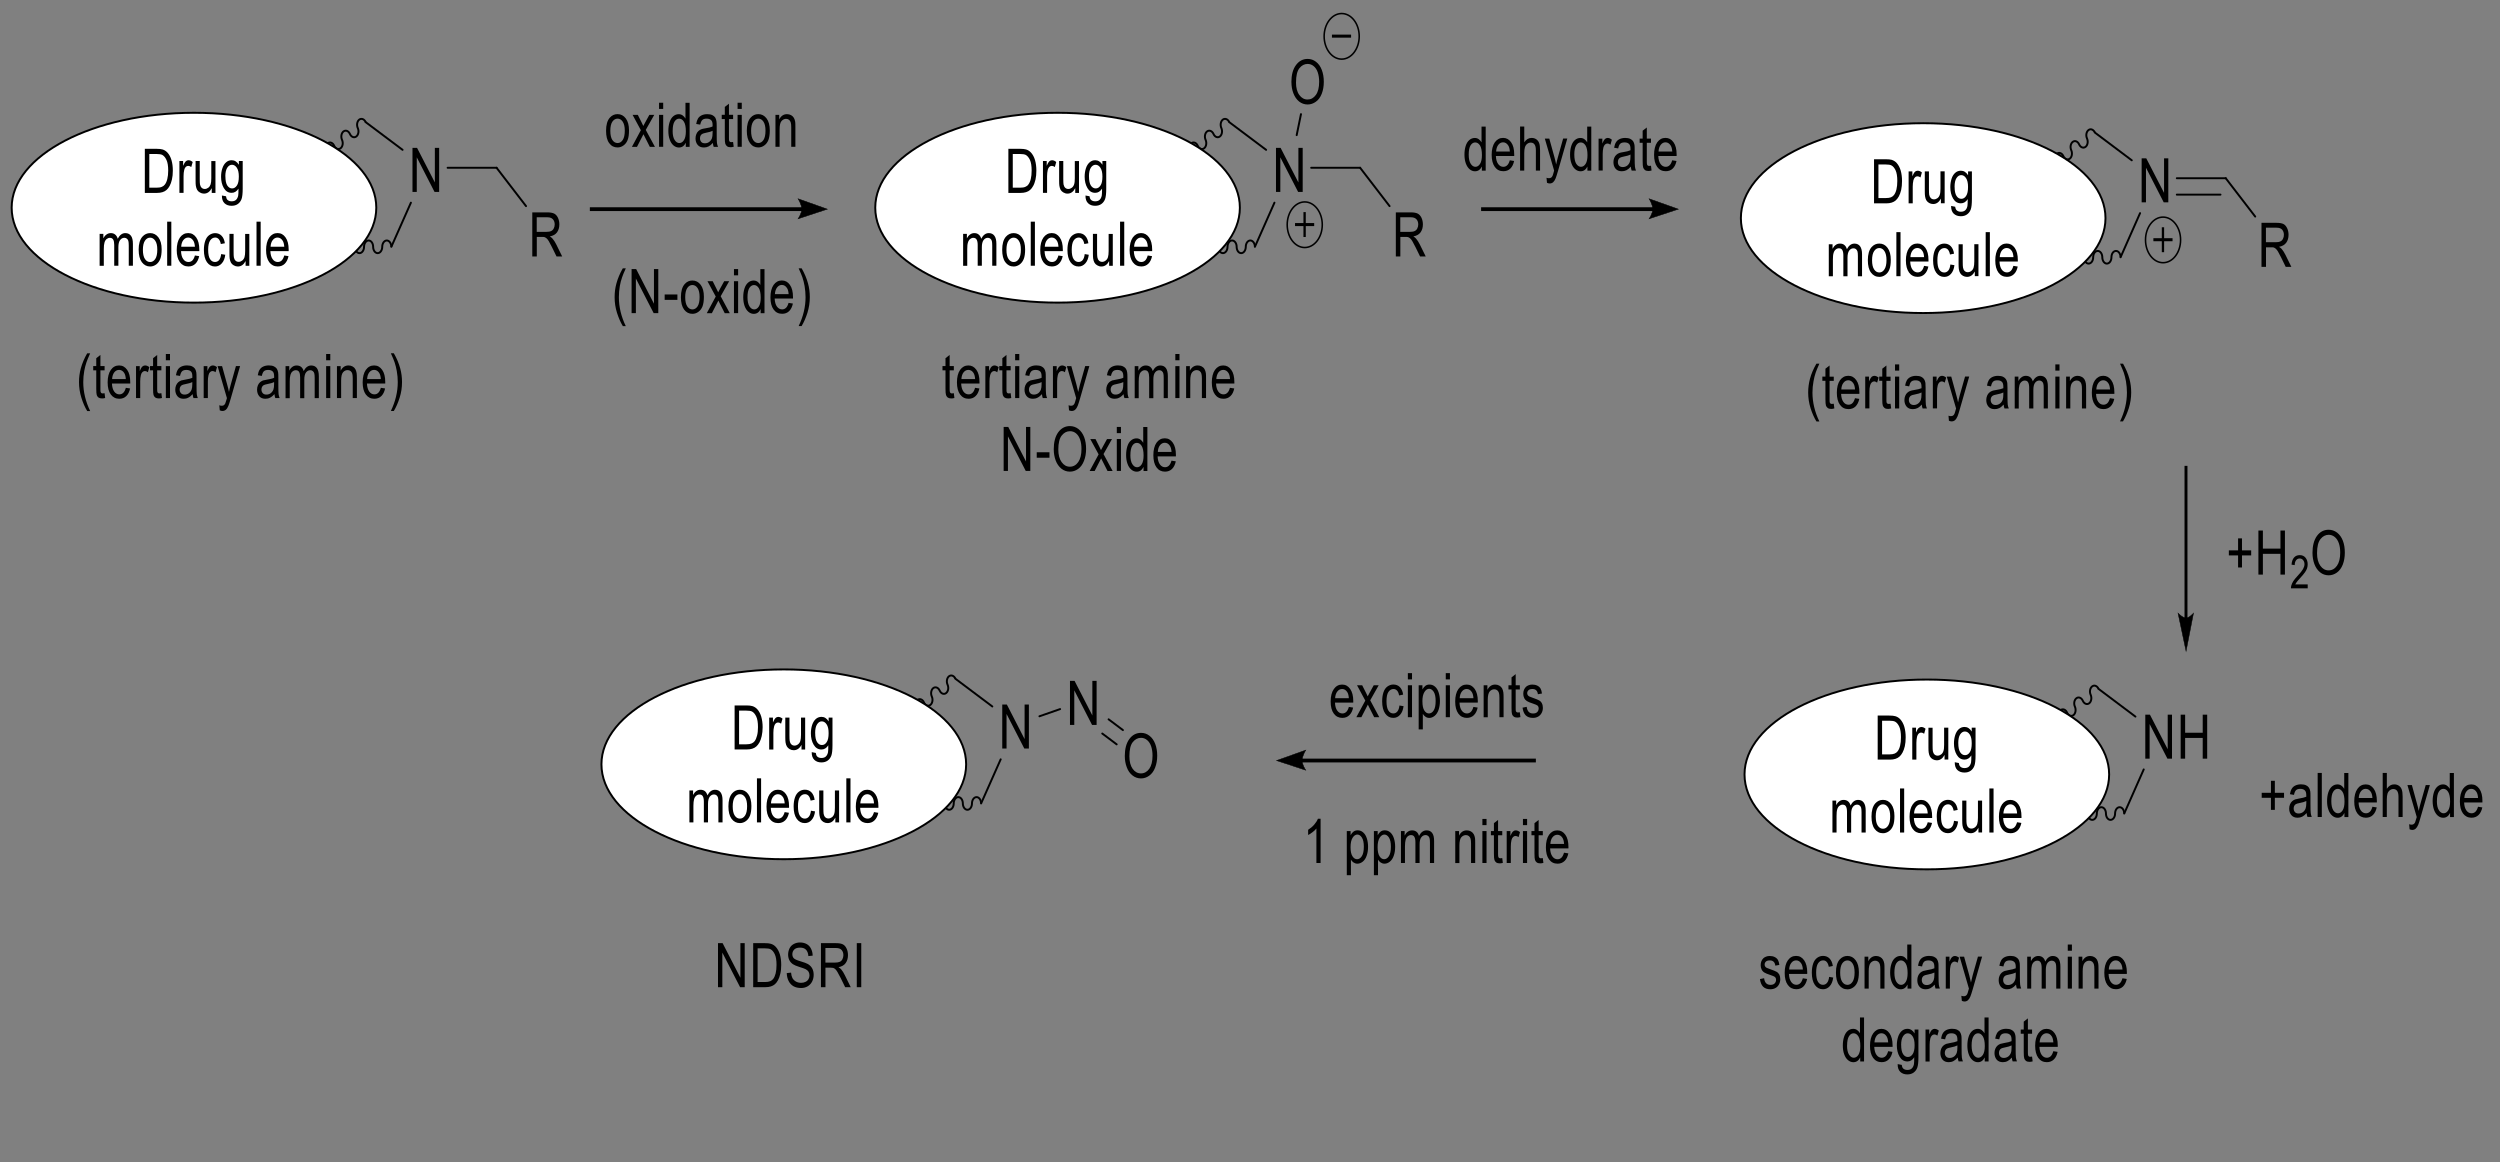 <?xml version="1.0" encoding="UTF-8"?> <svg xmlns="http://www.w3.org/2000/svg" xmlns:xlink="http://www.w3.org/1999/xlink" id="Layer_1" data-name="Layer 1" viewBox="0 0 698.4 324.75"><rect x="0" y="0" width="698.4" height="324.75" fill="#808080" stroke="none"/><defs><style> .cls-1 { stroke: #fff; } .cls-1, .cls-2, .cls-3, .cls-4, .cls-5, .cls-6 { fill: none; } .cls-1, .cls-3 { stroke-width: .13px; } .cls-1, .cls-3, .cls-4, .cls-5, .cls-6 { stroke-miterlimit: 10; } .cls-2, .cls-7, .cls-8, .cls-9 { stroke-width: 0px; } .cls-10 { clip-path: url(#clippath-1); } .cls-3, .cls-4 { stroke-linecap: round; } .cls-3, .cls-4, .cls-5, .cls-6 { stroke: #000; } .cls-7, .cls-9 { fill: #000; } .cls-4, .cls-5 { stroke-width: .55px; } .cls-8 { fill: #fff; } .cls-9 { fill-rule: evenodd; } .cls-6 { stroke-width: .44px; } </style><clipPath id="clippath"><rect class="cls-2" width="698.4" height="324.75"></rect></clipPath><clipPath id="clippath-1"><rect class="cls-2" width="696.91" height="305.42"></rect></clipPath></defs><g class="cls-10"><polygon class="cls-9" points="115.23 53.61 115.23 41.31 116.51 41.31 121.48 50.97 121.48 41.31 122.68 41.31 122.68 53.61 121.39 53.61 116.43 43.95 116.43 53.61 115.23 53.61"></polygon><line class="cls-4" x1="102.15" y1="34.12" x2="112.46" y2="41.86"></line><line class="cls-4" x1="114.79" y1="56.62" x2="109.32" y2="68.95"></line><path class="cls-5" d="M102.15,34.12c-.37-.85-1.17-1.15-1.78-.71-.61.46-.8,1.52-.42,2.37.38.85.19,1.89-.42,2.35-.61.46-1.41.14-1.78-.71-.38-.85-1.17-1.15-1.78-.71-.61.46-.8,1.52-.42,2.37.38.85.19,1.89-.42,2.35-.61.46-1.41.14-1.78-.71-.38-.85-1.17-1.15-1.78-.71-.61.46-.8,1.52-.42,2.37s.19,1.89-.42,2.35-1.41.14-1.78-.71c-.38-.85-1.17-1.15-1.78-.71-.61.46-.8,1.52-.42,2.37s.19,1.89-.42,2.35"></path><path class="cls-5" d="M109.32,68.95c0-.97-.57-1.77-1.27-1.77s-1.27.8-1.27,1.77-.57,1.77-1.27,1.77-1.27-.78-1.27-1.77-.57-1.77-1.27-1.77-1.27.8-1.27,1.77-.57,1.77-1.27,1.77-1.27-.78-1.27-1.77-.57-1.77-1.27-1.77-1.27.8-1.27,1.77-.57,1.77-1.27,1.77-1.27-.78-1.27-1.77-.57-1.77-1.27-1.77-1.27.8-1.27,1.77-.57,1.77-1.27,1.77"></path><path class="cls-1" d="M3.26,58.02c0,14.64,22.82,26.52,50.93,26.52s50.93-11.88,50.93-26.52-22.82-26.51-50.93-26.51S3.26,43.4,3.26,58.02Z"></path><path class="cls-8" d="M3.26,58.02c0,14.64,22.82,26.52,50.93,26.52s50.93-11.88,50.93-26.52-22.82-26.51-50.93-26.51S3.26,43.4,3.26,58.02Z"></path><path class="cls-5" d="M3.26,58.02c0,14.64,22.82,26.52,50.93,26.52s50.93-11.88,50.93-26.52-22.82-26.51-50.93-26.51S3.26,43.4,3.26,58.02Z"></path><path class="cls-9" d="M62.97,49.26c0,1.17.18,2.04.53,2.57.36.53.8.81,1.34.81s.98-.28,1.34-.81c.36-.53.54-1.36.54-2.51,0-1.08-.19-1.91-.56-2.46-.37-.55-.82-.83-1.35-.83s-.95.27-1.32.81c-.36.55-.54,1.36-.54,2.43ZM62.01,54.62l1.13.21c.05.46.18.78.39.99.29.28.68.42,1.18.42.54,0,.95-.14,1.24-.42.29-.28.49-.67.59-1.17.06-.32.09-.96.08-1.95-.51.78-1.14,1.17-1.9,1.17-.94,0-1.67-.44-2.19-1.33-.52-.89-.77-1.95-.77-3.17,0-.85.12-1.65.36-2.35.24-.73.58-1.27,1.03-1.66.45-.41.98-.6,1.58-.6.81,0,1.47.42,2,1.27v-1.06h1.07v7.7c0,1.38-.11,2.37-.33,2.96-.22.57-.56,1.03-1.03,1.36-.47.34-1.05.5-1.74.5-.82,0-1.48-.23-1.98-.71-.5-.48-.75-1.2-.73-2.16ZM59.15,53.88v-1.31c-.53,1.01-1.26,1.52-2.17,1.52-.4,0-.78-.11-1.13-.32-.35-.19-.61-.44-.78-.74-.17-.32-.29-.69-.36-1.13-.05-.28-.07-.76-.07-1.4v-5.52h1.16v4.94c0,.78.02,1.33.07,1.59.07.39.23.71.46.94.24.23.53.34.88.34s.67-.12.98-.35c.31-.23.52-.55.65-.94.13-.41.19-.99.19-1.75v-4.76h1.16v8.91h-1.04ZM50.12,53.88v-8.91h1.04v1.35c.27-.64.51-1.04.74-1.26.23-.19.47-.3.74-.3.39,0,.79.16,1.19.5l-.4,1.4c-.28-.21-.57-.32-.85-.32-.25,0-.48.09-.68.28-.2.21-.35.48-.43.83-.13.53-.19,1.13-.19,1.77v4.66h-1.16ZM41.71,52.43h2.02c.62,0,1.11-.07,1.47-.23.35-.14.64-.35.85-.64.3-.37.53-.9.69-1.56.16-.64.25-1.43.25-2.37,0-1.27-.16-2.27-.49-2.96-.32-.69-.72-1.15-1.18-1.4-.33-.16-.87-.25-1.62-.25h-1.99v9.4ZM40.46,53.88v-12.31h3.26c.73,0,1.3.07,1.68.18.54.16,1,.46,1.39.89.5.55.87,1.24,1.12,2.11.25.85.37,1.82.37,2.92,0,.94-.08,1.75-.25,2.48-.17.73-.38,1.33-.64,1.79-.26.48-.55.85-.86,1.12-.31.28-.69.48-1.13.62-.44.14-.95.21-1.52.21h-3.41Z"></path><path class="cls-9" d="M75.59,68.93h3.82c-.05-.74-.2-1.31-.44-1.68-.37-.58-.85-.89-1.44-.89-.53,0-.98.25-1.34.71-.36.46-.56,1.08-.6,1.86ZM79.4,71.37l1.2.19c-.19.9-.54,1.61-1.05,2.12-.51.5-1.16.76-1.96.76-1,0-1.8-.41-2.38-1.2-.59-.81-.88-1.93-.88-3.38s.3-2.67.89-3.51c.59-.81,1.36-1.24,2.31-1.24s1.67.41,2.24,1.22c.58.81.87,1.95.87,3.42,0,.11,0,.23,0,.41h-5.11c.04.99.26,1.74.64,2.25.38.53.86.78,1.43.78.42,0,.79-.14,1.09-.42.3-.3.54-.76.72-1.4ZM71.66,74.24v-12.31h1.16v12.31h-1.16ZM68.61,74.24v-1.31c-.53,1.01-1.26,1.52-2.17,1.52-.4,0-.78-.11-1.13-.32-.35-.19-.61-.44-.78-.74-.17-.32-.29-.69-.36-1.13-.05-.28-.07-.76-.07-1.4v-5.52h1.16v4.94c0,.78.02,1.33.07,1.59.07.39.23.71.46.94.24.23.53.34.88.34s.67-.12.98-.35c.3-.23.52-.55.65-.94.13-.41.19-.99.19-1.75v-4.76h1.16v8.91h-1.04ZM61.79,70.98l1.14.19c-.12,1.01-.44,1.82-.96,2.39-.51.58-1.15.89-1.89.89-.94,0-1.69-.41-2.26-1.2-.57-.8-.86-1.95-.86-3.43,0-.96.12-1.81.37-2.51.24-.73.62-1.27,1.12-1.63.5-.35,1.05-.55,1.64-.55.74,0,1.35.25,1.82.74.47.48.78,1.19.91,2.09l-1.13.21c-.11-.58-.3-1.04-.57-1.35-.27-.3-.6-.46-.99-.46-.59,0-1.06.28-1.43.83-.36.55-.55,1.4-.55,2.59s.18,2.07.53,2.6c.35.55.81.81,1.38.81.46,0,.84-.18,1.14-.53.3-.37.5-.94.58-1.68ZM50.63,68.93h3.82c-.05-.74-.2-1.31-.44-1.68-.37-.58-.85-.89-1.44-.89-.53,0-.98.25-1.35.71-.36.46-.56,1.08-.6,1.86ZM54.44,71.37l1.2.19c-.19.9-.54,1.61-1.05,2.12-.51.5-1.17.76-1.96.76-1,0-1.8-.41-2.38-1.2-.59-.81-.88-1.93-.88-3.38s.3-2.67.89-3.51c.59-.81,1.36-1.24,2.31-1.24s1.66.41,2.24,1.22c.58.81.87,1.95.87,3.42,0,.11,0,.23,0,.41h-5.11c.04.99.26,1.74.64,2.25.38.53.86.78,1.43.78.43,0,.79-.14,1.09-.42.3-.3.54-.76.72-1.4ZM46.7,74.24v-12.31h1.16v12.31h-1.16ZM39.92,69.78c0,1.15.19,2,.57,2.57.38.57.86.85,1.44.85s1.05-.28,1.44-.85c.38-.57.57-1.43.57-2.6s-.19-1.95-.58-2.51c-.38-.57-.86-.85-1.43-.85s-1.06.28-1.44.85c-.38.57-.57,1.42-.57,2.55ZM38.73,69.78c0-1.65.35-2.87,1.06-3.67.59-.66,1.31-.99,2.16-.99.94,0,1.71.41,2.31,1.2.6.81.9,1.91.9,3.33,0,1.15-.13,2.05-.4,2.71-.26.65-.65,1.17-1.15,1.54-.51.35-1.06.55-1.65.55-.96,0-1.73-.41-2.33-1.2-.59-.8-.89-1.97-.89-3.47ZM27.83,74.24v-8.91h1.04v1.24c.21-.42.5-.78.86-1.04.36-.27.76-.41,1.22-.41.51,0,.92.14,1.25.43.33.27.55.66.69,1.15.54-1.04,1.25-1.58,2.12-1.58.68,0,1.2.25,1.57.74.37.48.55,1.24.55,2.27v6.11h-1.16v-5.61c0-.6-.04-1.04-.11-1.31-.07-.27-.21-.48-.41-.64-.2-.16-.43-.25-.7-.25-.48,0-.88.21-1.2.64-.32.41-.48,1.08-.48,2v5.17h-1.16v-5.79c0-.67-.09-1.17-.28-1.5-.19-.34-.5-.51-.93-.51-.33,0-.63.12-.91.34-.28.23-.48.55-.6.99-.13.42-.19,1.04-.19,1.86v4.62h-1.16Z"></path><path class="cls-9" d="M61.39,114.64l-.13-1.43c.25.11.48.14.67.14.26,0,.46-.05.62-.16.15-.12.28-.28.38-.48.07-.16.19-.53.36-1.12.02-.09.06-.21.1-.37l-2.6-8.94h1.25l1.43,5.17c.19.66.35,1.35.5,2.05.13-.69.29-1.36.48-2.02l1.46-5.21h1.16l-2.61,9.07c-.28.99-.5,1.66-.65,2.02-.21.51-.44.87-.71,1.1-.27.23-.59.35-.96.35-.22,0-.47-.05-.75-.18ZM56.9,111.21v-8.92h1.04v1.36c.27-.64.51-1.06.74-1.26.23-.19.47-.3.75-.3.39,0,.79.16,1.19.48l-.4,1.42c-.28-.23-.57-.34-.85-.34-.25,0-.48.11-.68.3-.2.19-.35.48-.43.83-.13.53-.19,1.12-.19,1.75v4.67h-1.16ZM53.72,106.73c-.42.23-1.05.41-1.9.57-.48.09-.81.19-1.01.3-.2.12-.35.28-.46.5-.11.21-.16.46-.16.73,0,.39.12.73.35.99.23.28.58.41,1.03.41s.84-.12,1.19-.37c.35-.27.6-.6.77-1.04.13-.35.19-.85.19-1.52v-.55ZM53.82,110.11c-.43.46-.84.8-1.24.99-.4.21-.82.3-1.28.3-.75,0-1.33-.23-1.73-.71-.4-.48-.61-1.1-.61-1.84,0-.44.08-.83.23-1.2.15-.35.35-.64.6-.87.25-.21.53-.37.84-.5.23-.07.57-.14,1.03-.21.94-.16,1.63-.32,2.07-.53,0-.21,0-.34,0-.39,0-.62-.11-1.04-.33-1.31-.3-.34-.74-.5-1.32-.5-.55,0-.95.12-1.21.37-.26.25-.45.69-.58,1.31l-1.14-.19c.1-.64.27-1.15.51-1.54.24-.39.58-.69,1.02-.89.45-.21.97-.32,1.56-.32s1.06.09,1.43.27c.36.18.63.41.81.67.17.28.29.62.36,1.03.04.27.06.73.06,1.4v2.02c0,1.4.03,2.28.07,2.66.05.37.15.73.29,1.08h-1.21c-.12-.32-.2-.69-.23-1.1ZM46.33,111.21v-8.92h1.16v8.92h-1.16ZM46.33,100.64v-1.74h1.16v1.74h-1.16ZM45.08,109.84l.17,1.35c-.33.09-.62.12-.88.12-.42,0-.75-.09-.98-.25-.23-.18-.4-.41-.49-.69-.1-.28-.14-.89-.14-1.79v-5.12h-.85v-1.19h.85v-2.2l1.15-.92v3.12h1.17v1.19h-1.17v5.21c0,.42.02.71.06.83.04.12.11.21.2.3.09.07.22.11.4.11.13,0,.3-.02.51-.07ZM38,111.21v-8.92h1.04v1.36c.27-.64.51-1.06.74-1.26.23-.19.47-.3.75-.3.39,0,.79.16,1.19.48l-.4,1.42c-.28-.23-.57-.34-.85-.34-.25,0-.48.11-.68.3-.2.19-.35.48-.43.83-.13.53-.19,1.12-.19,1.75v4.67h-1.16ZM31.33,105.9h3.82c-.05-.76-.2-1.31-.44-1.7-.37-.58-.85-.87-1.44-.87-.53,0-.98.23-1.35.69-.36.48-.56,1.1-.6,1.88ZM35.14,108.34l1.2.18c-.19.92-.54,1.63-1.05,2.12-.51.51-1.17.76-1.96.76-1,0-1.8-.41-2.38-1.2-.59-.8-.88-1.93-.88-3.38s.3-2.66.89-3.49c.59-.83,1.36-1.24,2.31-1.24s1.66.41,2.24,1.22c.58.8.87,1.95.87,3.42,0,.09,0,.23,0,.41h-5.11c.04.97.26,1.72.64,2.25.38.51.86.78,1.43.78.42,0,.79-.14,1.09-.44.3-.28.54-.74.72-1.38ZM29.21,109.84l.17,1.35c-.33.09-.62.12-.88.12-.42,0-.75-.09-.98-.25-.23-.18-.4-.41-.49-.69-.09-.28-.14-.89-.14-1.79v-5.12h-.85v-1.19h.85v-2.2l1.16-.92v3.12h1.17v1.19h-1.17v5.21c0,.42.02.71.06.83s.11.21.2.3c.09.07.23.11.4.11.13,0,.3-.02.51-.07ZM24.36,114.82c-.64-1.04-1.18-2.28-1.62-3.7-.44-1.4-.67-2.87-.67-4.37,0-1.33.17-2.6.5-3.82.39-1.42.98-2.83,1.79-4.23h.83c-.52,1.17-.86,2-1.03,2.5-.26.76-.47,1.58-.62,2.41-.19,1.04-.28,2.11-.28,3.15,0,2.69.64,5.38,1.93,8.07h-.83Z"></path><path class="cls-9" d="M110.02,114.82h-.83c1.29-2.69,1.93-5.38,1.93-8.07,0-1.04-.09-2.09-.28-3.12-.15-.85-.35-1.65-.61-2.43-.17-.5-.51-1.35-1.04-2.51h.83c.81,1.4,1.41,2.82,1.79,4.23.33,1.22.5,2.5.5,3.82,0,1.51-.22,2.97-.67,4.37-.44,1.42-.99,2.66-1.62,3.7ZM102.57,105.9h3.82c-.05-.76-.2-1.31-.44-1.7-.37-.58-.85-.87-1.44-.87-.53,0-.98.23-1.35.69-.36.48-.56,1.1-.6,1.88ZM106.38,108.34l1.2.18c-.19.92-.54,1.63-1.05,2.12-.51.51-1.17.76-1.96.76-1,0-1.8-.41-2.38-1.2-.59-.8-.88-1.93-.88-3.38s.3-2.66.89-3.49c.59-.83,1.36-1.24,2.31-1.24s1.66.41,2.24,1.22c.58.8.87,1.95.87,3.42,0,.09,0,.23,0,.41h-5.11c.04.97.26,1.72.64,2.25.38.51.86.78,1.43.78.43,0,.79-.14,1.09-.44.3-.28.54-.74.72-1.38ZM94.13,111.21v-8.92h1.04v1.27c.5-.97,1.23-1.47,2.18-1.47.41,0,.79.09,1.14.28.35.19.6.44.78.76.17.32.29.69.36,1.12.04.28.07.78.07,1.47v5.49h-1.16v-5.44c0-.6-.04-1.06-.13-1.38-.09-.3-.25-.55-.48-.73-.23-.18-.5-.27-.81-.27-.5,0-.92.19-1.28.6-.36.41-.54,1.19-.54,2.34v4.87h-1.16ZM91.11,111.21v-8.92h1.16v8.92h-1.16ZM91.11,100.64v-1.74h1.16v1.74h-1.16ZM79.77,111.21v-8.92h1.04v1.26c.21-.44.5-.8.86-1.06.36-.27.76-.39,1.22-.39.51,0,.92.14,1.25.41.33.28.55.66.69,1.15.54-1.04,1.25-1.56,2.12-1.56.68,0,1.2.25,1.57.73.36.5.55,1.26.55,2.27v6.13h-1.16v-5.61c0-.62-.04-1.04-.11-1.31-.07-.27-.21-.48-.41-.64-.2-.18-.43-.25-.7-.25-.48,0-.88.21-1.2.62-.32.42-.48,1.08-.48,2v5.19h-1.16v-5.79c0-.67-.09-1.19-.28-1.52-.19-.34-.5-.5-.93-.5-.33,0-.63.11-.91.34-.28.21-.48.55-.6.97-.13.44-.19,1.06-.19,1.86v4.64h-1.16ZM76.57,106.73c-.42.23-1.05.41-1.9.57-.48.09-.81.19-1.01.3-.2.12-.35.28-.46.5-.11.21-.16.46-.16.73,0,.39.12.73.35.99.23.28.58.41,1.03.41s.84-.12,1.19-.37c.35-.27.6-.6.77-1.04.13-.35.19-.85.19-1.52v-.55ZM76.67,110.11c-.43.46-.84.8-1.24.99-.4.21-.82.3-1.28.3-.75,0-1.33-.23-1.73-.71-.4-.48-.61-1.1-.61-1.84,0-.44.08-.83.23-1.2.15-.35.35-.64.6-.87.25-.21.53-.37.84-.5.23-.07.57-.14,1.03-.21.94-.16,1.63-.32,2.07-.53,0-.21,0-.34,0-.39,0-.62-.11-1.04-.33-1.31-.3-.34-.74-.5-1.32-.5-.55,0-.95.12-1.21.37-.26.25-.45.69-.58,1.31l-1.13-.19c.1-.64.27-1.15.51-1.54.24-.39.58-.69,1.02-.89.45-.21.97-.32,1.56-.32s1.06.09,1.43.27c.36.18.63.41.81.67.17.28.29.62.36,1.03.04.27.06.73.06,1.4v2.02c0,1.4.02,2.28.07,2.66.05.37.15.73.29,1.08h-1.21c-.12-.32-.2-.69-.23-1.1Z"></path><line class="cls-4" x1="125.05" y1="46.87" x2="138.72" y2="46.87"></line><path class="cls-9" d="M149.95,64.77h2.69c.57,0,1.02-.07,1.33-.23.33-.16.57-.39.73-.74.18-.34.26-.71.26-1.1,0-.58-.16-1.06-.49-1.43-.33-.37-.83-.57-1.54-.57h-2.99v4.07ZM148.7,71.64v-12.31h4.19c.84,0,1.48.12,1.93.34.44.23.79.62,1.05,1.17.26.57.39,1.19.39,1.86,0,.87-.22,1.61-.65,2.21-.44.6-1.1.97-2.01,1.13.33.21.58.41.75.62.37.42.72.97,1.05,1.63l1.65,3.35h-1.58l-1.25-2.55c-.37-.74-.67-1.31-.9-1.7-.24-.39-.45-.67-.64-.81-.19-.16-.38-.27-.57-.34-.14-.04-.38-.05-.69-.05h-1.46v5.45h-1.25Z"></path><line class="cls-4" x1="138.72" y1="46.87" x2="146.95" y2="57.58"></line><path class="cls-9" d="M216.63,41.01v-8.92h1.05v1.27c.5-.97,1.22-1.47,2.18-1.47.42,0,.79.11,1.14.28.34.19.6.46.78.76.18.32.3.69.37,1.12.04.28.05.78.05,1.47v5.49h-1.16v-5.42c0-.62-.04-1.08-.14-1.38-.1-.32-.24-.55-.48-.74-.23-.18-.5-.27-.82-.27-.49,0-.91.21-1.28.62-.35.41-.53,1.17-.53,2.32v4.87h-1.17ZM209.83,36.54c0,1.15.19,2,.57,2.57s.87.85,1.44.85,1.06-.28,1.44-.85c.38-.57.57-1.45.57-2.62,0-1.1-.19-1.93-.57-2.5-.38-.57-.86-.85-1.44-.85s-1.06.28-1.44.85c-.38.57-.57,1.42-.57,2.55ZM208.63,36.54c0-1.65.35-2.87,1.06-3.67.59-.66,1.31-.99,2.15-.99.95,0,1.71.41,2.31,1.2.6.8.9,1.91.9,3.33,0,1.15-.14,2.05-.39,2.71-.27.66-.65,1.17-1.16,1.52-.5.37-1.06.55-1.66.55-.95,0-1.73-.39-2.31-1.2-.6-.8-.9-1.95-.9-3.45ZM206.05,41.01v-8.92h1.17v8.92h-1.17ZM206.05,30.44v-1.74h1.17v1.74h-1.17ZM204.79,39.66l.18,1.33c-.33.09-.63.14-.88.14-.42,0-.75-.09-.98-.27-.23-.18-.39-.41-.49-.69-.1-.28-.14-.87-.14-1.79v-5.12h-.86v-1.19h.86v-2.2l1.16-.9v3.1h1.16v1.19h-1.16v5.21c0,.44.01.71.05.83.04.12.11.23.2.3.1.07.22.11.39.11.12,0,.3-.02.5-.05ZM199.07,36.53c-.42.23-1.05.42-1.89.57-.48.11-.82.19-1.01.32-.2.11-.35.27-.46.48-.11.21-.16.46-.16.73,0,.41.12.74.35,1.01.23.27.57.39,1.03.39.44,0,.84-.12,1.18-.37.35-.27.61-.6.78-1.04.12-.34.18-.85.18-1.5v-.57ZM199.16,39.91c-.42.48-.84.81-1.24,1.01-.39.19-.82.28-1.28.28-.75,0-1.33-.23-1.73-.71-.41-.48-.61-1.1-.61-1.84,0-.42.08-.83.23-1.19.15-.37.35-.66.6-.87.24-.23.53-.39.83-.5.23-.09.57-.16,1.03-.23.94-.14,1.63-.32,2.07-.53.01-.19.01-.34.01-.39,0-.62-.11-1.04-.33-1.29-.3-.35-.75-.51-1.33-.51-.54,0-.94.12-1.2.37-.27.25-.46.69-.59,1.31l-1.13-.19c.1-.64.27-1.13.5-1.52.24-.39.58-.69,1.03-.9.44-.21.97-.32,1.55-.32s1.06.09,1.43.27c.35.18.63.41.8.67.16.28.29.62.35,1.03.04.27.07.73.07,1.4v2.02c0,1.4.01,2.28.07,2.66.05.37.15.74.3,1.08h-1.21c-.12-.32-.2-.67-.24-1.1ZM187.91,36.56c0,1.13.18,1.98.56,2.55.37.57.8.85,1.31.85s.94-.27,1.29-.81c.35-.53.53-1.36.53-2.46,0-1.22-.18-2.12-.54-2.69-.35-.57-.8-.85-1.33-.85s-.95.27-1.29.81c-.35.55-.52,1.42-.52,2.6ZM191.58,41.01v-1.13c-.44.89-1.07,1.33-1.92,1.33-.54,0-1.05-.19-1.51-.58-.46-.39-.82-.94-1.06-1.65-.26-.69-.38-1.51-.38-2.41s.11-1.7.34-2.43c.23-.73.57-1.27,1.03-1.66.45-.39.97-.58,1.52-.58.41,0,.78.11,1.1.34.33.23.59.53.79.89v-4.41h1.16v12.31h-1.07ZM184.11,41.01v-8.92h1.16v8.92h-1.16ZM184.11,30.44v-1.74h1.16v1.74h-1.16ZM176.54,41.01l2.49-4.64-2.31-4.28h1.46l1.05,2.09c.2.41.35.74.48,1.01.19-.37.37-.69.53-.99l1.16-2.11h1.37l-2.37,4.2,2.56,4.73h-1.43l-1.4-2.78-.38-.74-1.8,3.52h-1.4ZM170.5,36.54c0,1.15.19,2,.57,2.57.39.57.87.85,1.46.85s1.05-.28,1.43-.85c.39-.57.58-1.45.58-2.62,0-1.1-.2-1.93-.58-2.5-.38-.57-.86-.85-1.43-.85s-1.06.28-1.46.85c-.38.57-.57,1.42-.57,2.55ZM169.31,36.54c0-1.65.34-2.87,1.05-3.67.6-.66,1.31-.99,2.16-.99.94,0,1.7.41,2.3,1.2.6.8.9,1.91.9,3.33,0,1.15-.12,2.05-.39,2.71-.26.66-.65,1.17-1.16,1.52-.5.37-1.05.55-1.65.55-.97,0-1.74-.39-2.33-1.2-.6-.8-.88-1.95-.88-3.45Z"></path><rect class="cls-7" x="164.78" y="57.9" width="59.34" height="1.06"></rect><path class="cls-3" d="M231.12,58.43l-8.16,2.69s1.02-1.5,1.02-2.69c0-1.27-1.02-2.9-1.02-2.9l8.16,2.9Z"></path><path class="cls-7" d="M231.12,58.43l-8.16,2.69s1.02-1.5,1.02-2.69c0-1.27-1.02-2.9-1.02-2.9l8.16,2.9Z"></path><path class="cls-9" d="M223.95,91.09h-.84c1.29-2.67,1.93-5.36,1.93-8.06,0-1.06-.1-2.11-.27-3.13-.15-.85-.35-1.65-.61-2.43-.18-.5-.52-1.35-1.05-2.51h.84c.8,1.4,1.4,2.82,1.78,4.23.34,1.22.5,2.5.5,3.82,0,1.52-.23,2.97-.67,4.39-.45,1.4-.99,2.64-1.62,3.68ZM216.49,82.17h3.82c-.05-.76-.19-1.31-.44-1.68-.37-.58-.86-.89-1.44-.89-.53,0-.98.23-1.35.71-.35.46-.56,1.08-.6,1.86ZM220.3,84.61l1.2.19c-.19.9-.53,1.61-1.05,2.12-.52.5-1.17.74-1.96.74-1.01,0-1.8-.39-2.38-1.2-.59-.8-.88-1.93-.88-3.38s.3-2.66.88-3.49c.6-.83,1.37-1.24,2.31-1.24s1.67.41,2.24,1.22c.58.81.87,1.95.87,3.42v.41h-5.12c.04.97.26,1.74.64,2.25s.86.78,1.43.78c.44,0,.79-.14,1.1-.44.3-.28.53-.74.71-1.38ZM208.82,83.04c0,1.13.19,1.98.56,2.55.37.57.8.85,1.31.85s.94-.27,1.29-.81c.35-.53.53-1.36.53-2.46,0-1.22-.18-2.12-.53-2.69-.37-.57-.82-.85-1.33-.85s-.95.27-1.31.81c-.34.55-.52,1.42-.52,2.6ZM212.49,87.48v-1.13c-.44.89-1.07,1.33-1.92,1.33-.54,0-1.05-.19-1.5-.58-.46-.39-.82-.94-1.07-1.65-.24-.69-.37-1.51-.37-2.41s.11-1.7.34-2.43c.23-.73.57-1.27,1.02-1.66.46-.39.97-.58,1.52-.58.42,0,.79.11,1.12.34.31.23.58.53.78.89v-4.41h1.16v12.31h-1.07ZM205.04,87.48v-8.92h1.16v8.92h-1.16ZM205.04,76.91v-1.74h1.16v1.74h-1.16ZM197.45,87.48l2.5-4.64-2.31-4.28h1.46l1.05,2.09c.19.41.35.74.48,1.01.19-.37.37-.69.52-.99l1.16-2.11h1.39l-2.37,4.2,2.54,4.73h-1.41l-1.41-2.78-.37-.74-1.81,3.52h-1.4ZM191.42,83.02c0,1.15.19,2,.57,2.57.38.57.87.85,1.44.85s1.06-.28,1.44-.85c.38-.57.57-1.45.57-2.62,0-1.1-.19-1.93-.57-2.5-.39-.57-.87-.85-1.44-.85s-1.06.28-1.44.85c-.38.57-.57,1.42-.57,2.55ZM190.22,83.02c0-1.65.35-2.87,1.06-3.67.58-.66,1.31-.99,2.15-.99.94,0,1.71.41,2.31,1.2.6.8.9,1.91.9,3.33,0,1.15-.14,2.05-.39,2.71-.27.66-.65,1.17-1.16,1.52-.5.37-1.06.55-1.66.55-.95,0-1.73-.39-2.33-1.2-.59-.8-.88-1.95-.88-3.45ZM185.68,83.78v-1.51h3.56v1.51h-3.56ZM176.44,87.48v-12.31h1.28l4.97,9.67v-9.67h1.21v12.31h-1.29l-4.97-9.67v9.67h-1.2ZM173.99,91.09c-.64-1.04-1.17-2.28-1.62-3.68-.45-1.42-.67-2.87-.67-4.39,0-1.33.16-2.6.5-3.82.38-1.42.98-2.83,1.78-4.23h.84c-.53,1.17-.87,2-1.03,2.5-.27.76-.48,1.58-.63,2.41-.18,1.06-.27,2.11-.27,3.17,0,2.69.64,5.38,1.93,8.06h-.84Z"></path><polygon class="cls-9" points="356.46 53.61 356.46 41.31 357.75 41.31 362.72 50.97 362.72 41.31 363.92 41.31 363.92 53.61 362.64 53.61 357.67 43.95 357.67 53.61 356.46 53.61"></polygon><line class="cls-4" x1="343.4" y1="34.12" x2="353.7" y2="41.86"></line><line class="cls-4" x1="356.03" y1="56.62" x2="350.57" y2="68.95"></line><path class="cls-5" d="M343.4,34.12c-.38-.85-1.18-1.15-1.78-.71-.61.46-.8,1.52-.42,2.37.37.85.18,1.89-.42,2.35-.61.46-1.41.14-1.78-.71-.38-.85-1.18-1.15-1.78-.71-.61.46-.8,1.52-.42,2.37.37.85.18,1.89-.42,2.35-.61.46-1.41.14-1.78-.71-.38-.85-1.17-1.15-1.78-.71-.61.46-.8,1.52-.42,2.37.37.85.19,1.89-.42,2.35-.61.46-1.41.14-1.78-.71-.38-.85-1.17-1.15-1.78-.71-.61.46-.8,1.52-.42,2.37.38.85.19,1.89-.42,2.35"></path><path class="cls-5" d="M350.57,68.95c0-.97-.57-1.77-1.28-1.77s-1.27.8-1.27,1.77-.57,1.77-1.28,1.77-1.27-.78-1.27-1.77-.57-1.77-1.28-1.77-1.27.8-1.27,1.77-.57,1.77-1.28,1.77-1.27-.78-1.27-1.77-.57-1.77-1.28-1.77-1.27.8-1.27,1.77-.57,1.77-1.28,1.77-1.27-.78-1.27-1.77-.57-1.77-1.28-1.77-1.27.8-1.27,1.77-.57,1.77-1.28,1.77"></path><path class="cls-1" d="M244.51,58.02c0,14.64,22.82,26.52,50.94,26.52s50.92-11.88,50.92-26.52-22.82-26.51-50.92-26.51-50.94,11.88-50.94,26.51Z"></path><path class="cls-8" d="M244.51,58.02c0,14.64,22.82,26.52,50.94,26.52s50.92-11.88,50.92-26.52-22.82-26.51-50.92-26.51-50.94,11.88-50.94,26.51Z"></path><path class="cls-5" d="M244.51,58.02c0,14.64,22.82,26.52,50.94,26.52s50.92-11.88,50.92-26.52-22.82-26.51-50.92-26.51-50.94,11.88-50.94,26.51Z"></path><path class="cls-9" d="M304.22,49.26c0,1.17.18,2.04.53,2.57.35.53.8.81,1.35.81s.98-.28,1.33-.81c.37-.53.54-1.36.54-2.51,0-1.08-.19-1.91-.56-2.46-.37-.55-.82-.83-1.35-.83s-.95.27-1.32.81c-.35.55-.53,1.36-.53,2.43ZM303.25,54.62l1.13.21c.04.46.18.78.39.99.29.28.68.42,1.18.42.53,0,.95-.14,1.24-.42.3-.28.49-.67.6-1.17.05-.32.08-.96.08-1.95-.5.78-1.14,1.17-1.9,1.17-.94,0-1.66-.44-2.18-1.33-.52-.89-.78-1.95-.78-3.17,0-.85.12-1.65.35-2.35.23-.73.59-1.27,1.03-1.66.45-.41.97-.6,1.58-.6.8,0,1.47.42,2,1.27v-1.06h1.07v7.7c0,1.38-.11,2.37-.33,2.96-.22.57-.57,1.03-1.03,1.36-.48.34-1.05.5-1.74.5-.82,0-1.48-.23-1.97-.71-.5-.48-.75-1.2-.73-2.16ZM300.38,53.88v-1.31c-.53,1.01-1.25,1.52-2.16,1.52-.41,0-.79-.11-1.14-.32-.34-.19-.6-.44-.78-.74-.16-.32-.29-.69-.35-1.13-.05-.28-.07-.76-.07-1.4v-5.52h1.16v4.94c0,.78.03,1.33.07,1.59.08.39.23.71.46.94.24.23.53.34.88.34s.67-.12.98-.35c.3-.23.52-.55.64-.94.14-.41.19-.99.19-1.75v-4.76h1.17v8.91h-1.05ZM291.36,53.88v-8.91h1.05v1.35c.26-.64.5-1.04.73-1.26.22-.19.48-.3.75-.3.38,0,.79.16,1.18.5l-.39,1.4c-.29-.21-.57-.32-.86-.32-.24,0-.48.09-.68.28-.2.21-.34.48-.44.83-.12.53-.19,1.13-.19,1.77v4.66h-1.16ZM282.95,52.43h2.01c.63,0,1.12-.07,1.47-.23.35-.14.64-.35.84-.64.3-.37.53-.9.69-1.56.16-.64.24-1.43.24-2.37,0-1.27-.16-2.27-.48-2.96-.33-.69-.72-1.15-1.18-1.4-.34-.16-.88-.25-1.62-.25h-1.99v9.4ZM281.7,53.88v-12.31h3.25c.73,0,1.29.07,1.69.18.54.16,1.01.46,1.39.89.49.55.87,1.24,1.12,2.11.24.85.37,1.82.37,2.92,0,.94-.08,1.75-.24,2.48-.18.73-.38,1.33-.65,1.79-.26.48-.54.85-.86,1.12-.31.28-.69.48-1.13.62-.44.14-.95.21-1.52.21h-3.4Z"></path><path class="cls-9" d="M316.83,68.93h3.82c-.05-.74-.2-1.31-.44-1.68-.37-.58-.86-.89-1.44-.89-.53,0-.98.25-1.35.71-.35.46-.56,1.08-.6,1.86ZM320.64,71.37l1.2.19c-.19.9-.53,1.61-1.05,2.12-.52.5-1.17.76-1.96.76-1.01,0-1.8-.41-2.38-1.2-.59-.81-.88-1.93-.88-3.38s.3-2.67.88-3.51c.6-.81,1.37-1.24,2.31-1.24s1.66.41,2.24,1.22c.58.81.87,1.95.87,3.42v.41h-5.12c.04.99.26,1.74.64,2.25.38.53.86.78,1.43.78.44,0,.79-.14,1.09-.42.31-.3.54-.76.72-1.4ZM312.9,74.24v-12.31h1.17v12.31h-1.17ZM309.85,74.24v-1.31c-.53,1.01-1.25,1.52-2.18,1.52-.41,0-.78-.11-1.13-.32-.35-.19-.61-.44-.78-.74-.18-.32-.3-.69-.37-1.13-.04-.28-.07-.76-.07-1.4v-5.52h1.16v4.94c0,.78.03,1.33.08,1.59.07.39.22.71.46.94.23.23.53.34.87.34s.68-.12.98-.35c.31-.23.53-.55.65-.94.12-.41.19-.99.19-1.75v-4.76h1.16v8.91h-1.03ZM303.02,70.98l1.14.19c-.12,1.01-.44,1.82-.95,2.39-.52.58-1.14.89-1.89.89-.94,0-1.7-.41-2.26-1.2-.57-.8-.86-1.95-.86-3.43,0-.96.12-1.81.37-2.51.24-.73.61-1.27,1.12-1.63.5-.35,1.05-.55,1.63-.55.75,0,1.36.25,1.82.74.48.48.78,1.19.91,2.09l-1.13.21c-.11-.58-.3-1.04-.57-1.35-.27-.3-.6-.46-.98-.46-.59,0-1.06.28-1.43.83-.37.55-.54,1.4-.54,2.59s.16,2.07.52,2.6c.35.55.82.81,1.39.81.45,0,.83-.18,1.14-.53.3-.37.49-.94.57-1.68ZM291.87,68.93h3.82c-.04-.74-.19-1.31-.44-1.68-.37-.58-.84-.89-1.44-.89-.53,0-.98.25-1.33.71-.37.46-.57,1.08-.61,1.86ZM295.67,71.37l1.21.19c-.19.9-.54,1.61-1.06,2.12-.5.5-1.16.76-1.96.76-.99,0-1.8-.41-2.38-1.2-.58-.81-.88-1.93-.88-3.38s.3-2.67.9-3.51c.59-.81,1.36-1.24,2.31-1.24s1.66.41,2.23,1.22c.59.81.87,1.95.87,3.42v.41h-5.1c.04.99.24,1.74.63,2.25.39.53.87.78,1.44.78.42,0,.79-.14,1.09-.42.3-.3.53-.76.71-1.4ZM287.95,74.24v-12.31h1.16v12.31h-1.16ZM281.16,69.78c0,1.15.19,2,.58,2.57.38.57.86.85,1.44.85s1.05-.28,1.43-.85c.39-.57.58-1.43.58-2.6s-.2-1.95-.58-2.51c-.38-.57-.86-.85-1.43-.85s-1.06.28-1.44.85c-.39.57-.58,1.42-.58,2.55ZM279.97,69.78c0-1.65.35-2.87,1.05-3.67.6-.66,1.31-.99,2.16-.99.94,0,1.71.41,2.3,1.2.6.81.9,1.91.9,3.33,0,1.15-.12,2.05-.39,2.71-.26.65-.65,1.17-1.16,1.54-.5.35-1.05.55-1.65.55-.97,0-1.74-.41-2.33-1.2-.6-.8-.88-1.97-.88-3.47ZM269.06,74.24v-8.91h1.05v1.24c.22-.42.5-.78.86-1.04.35-.27.76-.41,1.21-.41.52,0,.93.14,1.25.43.33.27.56.66.69,1.15.53-1.04,1.24-1.58,2.11-1.58.68,0,1.2.25,1.56.74.37.48.56,1.24.56,2.27v6.11h-1.16v-5.61c0-.6-.04-1.04-.11-1.31-.08-.27-.22-.48-.42-.64-.19-.16-.42-.25-.69-.25-.48,0-.88.21-1.2.64-.31.41-.48,1.08-.48,2v5.17h-1.16v-5.79c0-.67-.1-1.17-.29-1.5-.19-.34-.5-.51-.94-.51-.33,0-.63.12-.9.34-.27.23-.48.55-.6.99-.14.42-.19,1.04-.19,1.86v4.62h-1.17Z"></path><path class="cls-9" d="M298.64,114.64l-.12-1.43c.26.11.48.14.67.14.26,0,.46-.05.61-.16.16-.12.29-.28.38-.48.08-.16.19-.53.35-1.12.03-.09.05-.21.11-.37l-2.6-8.94h1.25l1.43,5.17c.18.66.34,1.35.49,2.05.14-.69.3-1.36.48-2.02l1.47-5.21h1.16l-2.6,9.07c-.29.99-.5,1.66-.65,2.02-.2.51-.45.87-.71,1.1-.27.23-.59.35-.97.35-.22,0-.46-.05-.75-.18ZM294.15,111.21v-8.92h1.05v1.36c.27-.64.52-1.06.75-1.26.22-.19.46-.3.73-.3.39,0,.79.16,1.2.48l-.39,1.42c-.29-.23-.57-.34-.86-.34-.26,0-.48.11-.68.3-.2.19-.35.48-.44.83-.12.53-.19,1.12-.19,1.75v4.67h-1.17ZM290.98,106.73c-.42.23-1.06.41-1.9.57-.48.09-.8.19-1.01.3-.2.12-.35.28-.46.5-.11.21-.16.46-.16.73,0,.39.12.73.35.99.24.28.59.41,1.03.41s.84-.12,1.2-.37c.34-.27.6-.6.76-1.04.12-.35.19-.85.19-1.52v-.55ZM291.08,110.11c-.44.46-.84.8-1.24.99-.41.21-.83.3-1.28.3-.76,0-1.33-.23-1.74-.71-.41-.48-.61-1.1-.61-1.84,0-.44.08-.83.23-1.2.16-.35.35-.64.6-.87.26-.21.53-.37.84-.5.23-.07.57-.14,1.03-.21.94-.16,1.62-.32,2.07-.53v-.39c0-.62-.11-1.04-.33-1.31-.3-.34-.73-.5-1.32-.5-.54,0-.95.12-1.21.37-.26.25-.45.69-.57,1.31l-1.14-.19c.11-.64.27-1.15.52-1.54.23-.39.57-.69,1.02-.89.45-.21.97-.32,1.55-.32s1.06.09,1.43.27c.37.18.64.41.8.67.18.28.3.62.37,1.03.04.27.05.73.05,1.4v2.02c0,1.4.03,2.28.08,2.66.04.37.14.73.29,1.08h-1.21c-.12-.32-.2-.69-.23-1.1ZM283.59,111.21v-8.92h1.16v8.92h-1.16ZM283.59,100.64v-1.74h1.16v1.74h-1.16ZM282.34,109.84l.16,1.35c-.33.09-.63.12-.88.12-.42,0-.75-.09-.98-.25-.23-.18-.39-.41-.49-.69-.1-.28-.14-.89-.14-1.79v-5.12h-.86v-1.19h.86v-2.2l1.16-.92v3.12h1.17v1.19h-1.17v5.21c0,.42.01.71.05.83.04.12.11.21.2.3.1.07.22.11.39.11.14,0,.3-.02.52-.07ZM275.27,111.21v-8.92h1.03v1.36c.27-.64.52-1.06.75-1.26.22-.19.46-.3.73-.3.39,0,.79.16,1.2.48l-.39,1.42c-.29-.23-.57-.34-.86-.34-.26,0-.48.11-.68.3-.2.19-.35.48-.44.83-.12.53-.19,1.12-.19,1.75v4.67h-1.16ZM268.59,105.9h3.82c-.05-.76-.2-1.31-.44-1.7-.37-.58-.86-.87-1.44-.87-.53,0-.98.23-1.35.69-.37.48-.56,1.1-.6,1.88ZM272.4,108.34l1.2.18c-.19.92-.53,1.63-1.05,2.12-.52.51-1.17.76-1.96.76-1.01,0-1.8-.41-2.38-1.2-.58-.8-.88-1.93-.88-3.38s.3-2.66.88-3.49c.6-.83,1.37-1.24,2.31-1.24s1.66.41,2.24,1.22c.58.8.87,1.95.87,3.42v.41h-5.12c.04.97.26,1.72.64,2.25.38.51.86.78,1.43.78.44,0,.79-.14,1.09-.44.31-.28.54-.74.72-1.38ZM266.46,109.84l.16,1.35c-.33.09-.61.12-.87.12-.42,0-.75-.09-.98-.25-.23-.18-.39-.41-.49-.69-.1-.28-.15-.89-.15-1.79v-5.12h-.84v-1.19h.84v-2.2l1.16-.92v3.12h1.17v1.19h-1.17v5.21c0,.42.03.71.07.83s.1.21.19.3c.1.07.23.11.39.11.14,0,.3-.02.52-.07Z"></path><path class="cls-9" d="M339.8,105.9h3.82c-.05-.76-.19-1.31-.44-1.7-.37-.58-.86-.87-1.44-.87-.53,0-.98.23-1.35.69-.35.48-.56,1.1-.6,1.88ZM343.6,108.34l1.2.18c-.19.92-.53,1.63-1.05,2.12-.52.51-1.17.76-1.96.76-1.01,0-1.8-.41-2.38-1.2-.58-.8-.88-1.93-.88-3.38s.3-2.66.88-3.49c.6-.83,1.37-1.24,2.31-1.24s1.66.41,2.24,1.22c.59.8.87,1.95.87,3.42v.41h-5.12c.04.97.26,1.72.64,2.25.38.51.86.78,1.43.78.44,0,.79-.14,1.09-.44.31-.28.54-.74.72-1.38ZM331.35,111.21v-8.92h1.05v1.27c.5-.97,1.24-1.47,2.18-1.47.42,0,.8.09,1.14.28.35.19.61.44.78.76.18.32.3.69.37,1.12.04.28.05.78.05,1.47v5.49h-1.16v-5.44c0-.6-.04-1.06-.14-1.38-.08-.3-.24-.55-.48-.73-.23-.18-.5-.27-.82-.27-.49,0-.91.19-1.28.6-.35.41-.53,1.19-.53,2.34v4.87h-1.17ZM328.34,111.21v-8.92h1.16v8.92h-1.16ZM328.34,100.64v-1.74h1.16v1.74h-1.16ZM316.99,111.21v-8.92h1.03v1.26c.22-.44.5-.8.86-1.06.37-.27.78-.39,1.22-.39.5,0,.93.14,1.25.41.33.28.56.66.68,1.15.54-1.04,1.25-1.56,2.12-1.56.68,0,1.2.25,1.56.73.37.5.54,1.26.54,2.27v6.13h-1.16v-5.61c0-.62-.03-1.04-.11-1.31-.07-.27-.2-.48-.41-.64-.19-.18-.44-.25-.69-.25-.49,0-.88.21-1.2.62-.33.42-.48,1.08-.48,2v5.19h-1.17v-5.79c0-.67-.1-1.19-.29-1.52-.19-.34-.49-.5-.93-.5-.33,0-.63.11-.9.34-.29.21-.49.55-.61.97-.12.44-.19,1.06-.19,1.86v4.64h-1.16ZM313.8,106.73c-.42.23-1.05.41-1.89.57-.48.09-.82.19-1.01.3-.2.12-.35.28-.46.5-.11.21-.16.46-.16.73,0,.39.12.73.35.99.23.28.57.41,1.03.41.44,0,.84-.12,1.18-.37.35-.27.61-.6.78-1.04.12-.35.18-.85.18-1.52v-.55ZM313.91,110.11c-.44.46-.84.8-1.25.99-.39.21-.82.3-1.28.3-.75,0-1.33-.23-1.73-.71-.41-.48-.61-1.1-.61-1.84,0-.44.08-.83.23-1.2.15-.35.35-.64.6-.87.24-.21.53-.37.83-.5.23-.07.57-.14,1.03-.21.94-.16,1.63-.32,2.07-.53.01-.21.01-.34.01-.39,0-.62-.11-1.04-.33-1.31-.3-.34-.73-.5-1.32-.5s-.95.12-1.21.37c-.26.25-.46.69-.59,1.31l-1.13-.19c.1-.64.27-1.15.5-1.54.24-.39.59-.69,1.03-.89.45-.21.97-.32,1.55-.32s1.06.09,1.43.27c.37.18.63.41.8.67.18.28.29.62.35,1.03.04.27.07.73.07,1.4v2.02c0,1.4.03,2.28.07,2.66.05.37.15.73.3,1.08h-1.21c-.12-.32-.2-.69-.23-1.1Z"></path><path class="cls-9" d="M323.46,126.26h3.82c-.05-.76-.2-1.31-.45-1.7-.37-.58-.84-.87-1.43-.87-.53,0-.98.23-1.35.69-.37.48-.57,1.1-.6,1.88ZM327.27,128.69l1.2.19c-.19.91-.54,1.62-1.05,2.12-.52.5-1.17.76-1.97.76-.99,0-1.8-.4-2.38-1.21-.58-.8-.87-1.93-.87-3.38s.29-2.66.88-3.49c.6-.83,1.36-1.24,2.31-1.24s1.66.41,2.24,1.22c.57.8.87,1.95.87,3.42,0,.09,0,.23-.01.41h-5.1c.04.98.26,1.72.64,2.25.38.52.86.78,1.43.78.42,0,.79-.15,1.09-.44.3-.29.54-.76.72-1.39ZM315.78,127.11c0,1.15.18,2,.56,2.57.37.57.8.85,1.31.85s.94-.27,1.29-.81c.35-.54.53-1.37.53-2.46,0-1.22-.18-2.12-.54-2.69-.35-.57-.8-.85-1.33-.85s-.95.27-1.29.81c-.34.55-.52,1.42-.52,2.59ZM319.46,131.56v-1.12c-.44.88-1.07,1.33-1.92,1.33-.54,0-1.05-.2-1.51-.59-.46-.39-.82-.94-1.06-1.64-.26-.7-.38-1.51-.38-2.43s.12-1.68.34-2.41c.23-.73.57-1.29,1.03-1.66.45-.39.97-.58,1.52-.58.41,0,.78.11,1.1.34.33.23.58.53.79.89v-4.41h1.16v12.3h-1.07ZM311.99,131.56v-8.92h1.16v8.92h-1.16ZM311.99,121v-1.74h1.16v1.74h-1.16ZM304.41,131.56l2.5-4.63-2.33-4.28h1.46l1.05,2.09c.2.41.37.74.48,1.01.19-.37.37-.71.53-.99l1.16-2.11h1.39l-2.37,4.2,2.54,4.72h-1.43l-1.4-2.77-.38-.75-1.8,3.52h-1.4ZM295.65,125.6c0,1.47.31,2.64.93,3.5.61.85,1.37,1.28,2.3,1.28s1.73-.43,2.33-1.29c.61-.86.91-2.09.91-3.66,0-1.01-.12-1.88-.38-2.62-.26-.76-.64-1.33-1.14-1.75-.5-.41-1.06-.6-1.69-.6-.88,0-1.65.39-2.29,1.19-.64.78-.97,2.11-.97,3.97ZM294.37,125.57c0-2.04.41-3.63,1.25-4.8.84-1.15,1.93-1.74,3.27-1.74.87,0,1.66.28,2.37.81.69.55,1.24,1.31,1.61,2.28.37.96.54,2.07.54,3.29s-.19,2.37-.59,3.35c-.38.98-.93,1.73-1.63,2.24-.72.51-1.48.76-2.3.76-.9,0-1.69-.28-2.39-.84-.69-.56-1.22-1.32-1.59-2.29-.35-.97-.53-2-.53-3.08ZM289.62,127.87v-1.52h3.56v1.52h-3.56ZM280.38,131.56v-12.3h1.28l4.97,9.66v-9.66h1.2v12.3h-1.28l-4.97-9.66v9.66h-1.2Z"></path><line class="cls-4" x1="366.3" y1="46.87" x2="379.96" y2="46.87"></line><path class="cls-9" d="M391.19,64.77h2.69c.57,0,1.02-.07,1.33-.23.33-.16.57-.39.73-.74.18-.34.26-.71.26-1.1,0-.58-.16-1.06-.49-1.43-.33-.37-.83-.57-1.54-.57h-2.99v4.07ZM389.94,71.64v-12.31h4.19c.84,0,1.48.12,1.92.34.45.23.79.62,1.06,1.17.26.57.39,1.19.39,1.86,0,.87-.22,1.61-.65,2.21-.44.6-1.1.97-2.01,1.13.33.21.58.41.75.62.37.42.72.97,1.05,1.63l1.65,3.35h-1.58l-1.25-2.55c-.37-.74-.67-1.31-.9-1.7-.24-.39-.45-.67-.64-.81-.19-.16-.38-.27-.57-.34-.15-.04-.38-.05-.69-.05h-1.46v5.45h-1.25Z"></path><line class="cls-4" x1="379.96" y1="46.87" x2="388.19" y2="57.58"></line><path class="cls-9" d="M362.05,23.02c0,1.49.3,2.66.93,3.51.61.85,1.37,1.27,2.3,1.27s1.71-.42,2.33-1.29c.61-.85.91-2.07.91-3.67,0-.99-.14-1.88-.39-2.62s-.64-1.33-1.14-1.74c-.49-.41-1.06-.62-1.69-.62-.88,0-1.65.39-2.29,1.19-.64.8-.95,2.12-.95,3.97ZM360.76,23c0-2.05.42-3.65,1.27-4.8.84-1.15,1.93-1.74,3.27-1.74.87,0,1.66.27,2.35.81.71.55,1.24,1.29,1.61,2.27.37.97.56,2.07.56,3.31s-.19,2.35-.58,3.35c-.38.97-.94,1.74-1.65,2.23-.71.51-1.47.76-2.3.76-.88,0-1.67-.28-2.38-.83-.69-.57-1.22-1.33-1.59-2.3-.37-.96-.54-1.98-.54-3.06Z"></path><line class="cls-4" x1="362.24" y1="37.75" x2="363.44" y2="31.89"></line><path class="cls-6" d="M369.39,62.78c0,3.52-2.19,6.37-4.9,6.37s-4.9-2.85-4.9-6.37,2.2-6.37,4.9-6.37,4.9,2.85,4.9,6.37Z"></path><rect class="cls-7" x="361.78" y="62.31" width="5.35" height=".85"></rect><rect class="cls-7" x="364.13" y="59.25" width=".65" height="6.96"></rect><path class="cls-6" d="M379.71,10.15c0,3.51-2.2,6.37-4.9,6.37s-4.9-2.87-4.9-6.37,2.19-6.37,4.9-6.37,4.9,2.85,4.9,6.37Z"></path><rect class="cls-7" x="372.09" y="9.67" width="5.35" height=".85"></rect><rect class="cls-7" x="413.76" y="57.9" width="48.12" height="1.06"></rect><path class="cls-3" d="M468.86,58.43l-8.16,2.69s1.02-1.5,1.02-2.69c0-1.27-1.02-2.9-1.02-2.9l8.16,2.9Z"></path><path class="cls-7" d="M468.86,58.43l-8.16,2.69s1.02-1.5,1.02-2.69c0-1.27-1.02-2.9-1.02-2.9l8.16,2.9Z"></path><path class="cls-9" d="M463.34,42.33h3.82c-.05-.76-.2-1.31-.44-1.68-.37-.58-.86-.89-1.44-.89-.53,0-.98.23-1.35.71-.35.46-.56,1.08-.6,1.86ZM467.15,44.78l1.2.19c-.19.9-.53,1.61-1.05,2.12-.52.5-1.17.74-1.96.74-1.01,0-1.8-.39-2.38-1.2-.58-.8-.88-1.93-.88-3.38s.3-2.66.88-3.49c.6-.83,1.37-1.24,2.31-1.24s1.66.41,2.24,1.22c.59.81.87,1.95.87,3.42v.41h-5.12c.04.97.26,1.74.64,2.25.38.51.86.78,1.43.78.44,0,.79-.14,1.09-.44.31-.28.54-.74.72-1.38ZM461.22,46.3l.16,1.33c-.33.09-.61.14-.87.14-.42,0-.75-.09-.98-.27-.23-.18-.39-.41-.49-.69-.1-.28-.15-.87-.15-1.79v-5.12h-.84v-1.19h.84v-2.2l1.16-.9v3.1h1.17v1.19h-1.17v5.21c0,.44.03.71.07.83.04.12.11.23.19.3.1.07.23.11.39.11.14,0,.3-.02.52-.05ZM455.49,43.17c-.42.23-1.05.42-1.89.57-.48.11-.82.19-1.02.32-.19.11-.35.27-.45.48-.11.21-.16.46-.16.73,0,.41.11.74.34,1.01.24.27.59.39,1.03.39s.84-.12,1.2-.37c.34-.27.6-.6.76-1.04.12-.34.19-.85.19-1.5v-.57ZM455.59,46.55c-.44.48-.84.81-1.24,1.01-.39.19-.83.28-1.28.28-.76,0-1.33-.23-1.74-.71s-.6-1.1-.6-1.84c0-.42.07-.83.22-1.19.16-.37.35-.66.61-.87.24-.23.52-.39.83-.5.23-.09.57-.16,1.03-.23.94-.14,1.62-.32,2.07-.53v-.39c0-.62-.11-1.04-.33-1.29-.3-.35-.73-.51-1.32-.51-.54,0-.95.12-1.21.37-.26.25-.45.69-.57,1.31l-1.14-.19c.11-.64.27-1.13.52-1.52.23-.39.57-.69,1.02-.9.45-.21.97-.32,1.55-.32s1.06.09,1.43.27.64.41.8.67c.18.28.3.62.37,1.03.04.27.05.73.05,1.4v2.02c0,1.4.03,2.28.08,2.66.04.37.15.74.29,1.08h-1.21c-.12-.32-.19-.67-.23-1.1ZM446.58,47.65v-8.92h1.05v1.36c.26-.64.5-1.04.73-1.26.22-.19.48-.3.75-.3.38,0,.79.16,1.18.5l-.39,1.4c-.29-.23-.57-.34-.86-.34-.24,0-.48.11-.68.3-.2.19-.34.48-.44.83-.12.53-.19,1.12-.19,1.75v4.67h-1.16ZM439.8,43.2c0,1.13.18,1.98.54,2.55.38.57.82.85,1.32.85s.94-.27,1.29-.81c.35-.53.53-1.36.53-2.46,0-1.22-.19-2.12-.54-2.69-.37-.57-.8-.85-1.33-.85s-.95.27-1.29.81c-.35.55-.52,1.42-.52,2.6ZM443.46,47.65v-1.13c-.44.89-1.07,1.33-1.9,1.33-.56,0-1.06-.19-1.51-.58-.46-.39-.82-.94-1.06-1.65-.26-.69-.38-1.51-.38-2.41s.11-1.7.34-2.43c.23-.73.57-1.27,1.02-1.66.46-.39.97-.58,1.54-.58.41,0,.78.11,1.1.34.31.23.59.53.79.89v-4.41h1.14v12.31h-1.07ZM432.17,51.08l-.14-1.42c.26.09.48.12.67.12.26,0,.46-.05.63-.16.15-.12.27-.27.38-.48.07-.14.19-.51.35-1.12.01-.09.05-.21.1-.37l-2.6-8.94h1.25l1.43,5.17c.19.66.35,1.35.49,2.07.14-.71.3-1.38.49-2.04l1.46-5.21h1.16l-2.6,9.07c-.29.99-.5,1.66-.65,2.04-.2.5-.44.85-.71,1.1-.27.23-.58.34-.95.34-.23,0-.48-.05-.75-.18ZM424.65,47.65v-12.31h1.17v4.41c.54-.81,1.22-1.22,2.05-1.22.5,0,.94.12,1.32.39.37.27.64.62.8,1.08.16.46.24,1.13.24,2v5.65h-1.17v-5.65c0-.76-.12-1.31-.38-1.65-.24-.35-.6-.51-1.06-.51-.34,0-.67.11-.97.34-.31.23-.52.55-.65.96-.12.39-.19.94-.19,1.63v4.89h-1.17ZM417.97,42.33h3.82c-.05-.76-.2-1.31-.44-1.68-.37-.58-.86-.89-1.44-.89-.53,0-.98.23-1.35.71-.35.46-.56,1.08-.6,1.86ZM421.78,44.78l1.2.19c-.19.9-.53,1.61-1.05,2.12-.52.5-1.17.74-1.96.74-1.01,0-1.8-.39-2.38-1.2-.58-.8-.88-1.93-.88-3.38s.3-2.66.88-3.49c.6-.83,1.37-1.24,2.31-1.24s1.66.41,2.24,1.22c.59.81.87,1.95.87,3.42v.41h-5.12c.04.97.26,1.74.64,2.25.38.51.86.78,1.43.78.44,0,.79-.14,1.09-.44.31-.28.54-.74.72-1.38ZM410.3,43.2c0,1.13.19,1.98.56,2.55.37.57.8.85,1.31.85s.94-.27,1.29-.81c.35-.53.53-1.36.53-2.46,0-1.22-.18-2.12-.53-2.69-.37-.57-.82-.85-1.35-.85-.5,0-.94.27-1.29.81-.34.55-.52,1.42-.52,2.6ZM413.97,47.65v-1.13c-.44.89-1.07,1.33-1.92,1.33-.54,0-1.05-.19-1.51-.58-.45-.39-.8-.94-1.06-1.65-.24-.69-.37-1.51-.37-2.41s.11-1.7.34-2.43c.22-.73.57-1.27,1.02-1.66.46-.39.97-.58,1.52-.58.42,0,.79.11,1.1.34.33.23.58.53.79.89v-4.41h1.16v12.31h-1.07Z"></path><polygon class="cls-9" points="598.29 56.53 598.29 44.23 599.58 44.23 604.55 53.88 604.55 44.23 605.74 44.23 605.74 56.53 604.46 56.53 599.5 46.85 599.5 56.53 598.29 56.53"></polygon><line class="cls-4" x1="585.23" y1="37.04" x2="595.53" y2="44.78"></line><line class="cls-4" x1="597.85" y1="59.54" x2="592.4" y2="71.87"></line><path class="cls-5" d="M585.23,37.04c-.38-.85-1.18-1.17-1.78-.71-.61.46-.8,1.5-.42,2.35.37.85.18,1.91-.42,2.35-.61.46-1.41.14-1.78-.69-.38-.85-1.18-1.17-1.78-.71-.61.46-.8,1.5-.42,2.35.37.85.18,1.91-.42,2.35-.61.46-1.41.14-1.78-.69-.38-.85-1.17-1.17-1.78-.71-.61.46-.8,1.5-.42,2.35.37.85.19,1.91-.42,2.35-.61.46-1.41.14-1.78-.69-.38-.85-1.17-1.17-1.78-.71-.61.46-.8,1.5-.42,2.35.38.85.19,1.91-.42,2.37"></path><path class="cls-5" d="M592.4,71.87c0-.99-.57-1.77-1.28-1.77s-1.27.78-1.27,1.77-.57,1.77-1.28,1.77-1.27-.8-1.27-1.77-.57-1.77-1.28-1.77-1.27.78-1.27,1.77-.57,1.77-1.28,1.77-1.27-.8-1.27-1.77-.57-1.77-1.28-1.77-1.27.78-1.27,1.77-.57,1.77-1.28,1.77-1.27-.8-1.27-1.77-.57-1.77-1.28-1.77-1.27.78-1.27,1.77-.57,1.77-1.28,1.77"></path><path class="cls-1" d="M486.33,60.94c0,14.62,22.82,26.51,50.94,26.51s50.92-11.88,50.92-26.51-22.82-26.52-50.92-26.52-50.94,11.88-50.94,26.52Z"></path><path class="cls-8" d="M486.33,60.94c0,14.62,22.82,26.51,50.94,26.51s50.92-11.88,50.92-26.51-22.82-26.52-50.92-26.52-50.94,11.88-50.94,26.52Z"></path><path class="cls-5" d="M486.33,60.94c0,14.62,22.82,26.51,50.94,26.51s50.92-11.88,50.92-26.51-22.82-26.52-50.92-26.52-50.94,11.88-50.94,26.52Z"></path><path class="cls-9" d="M546.04,52.18c0,1.17.18,2.02.53,2.55.35.55.8.81,1.35.81s.98-.27,1.33-.8c.37-.55.54-1.38.54-2.51s-.19-1.91-.56-2.48c-.37-.55-.82-.83-1.35-.83s-.95.28-1.32.83c-.35.53-.53,1.35-.53,2.43ZM545.08,57.53l1.13.23c.04.44.18.78.39.97.29.28.68.42,1.18.42.53,0,.95-.14,1.24-.42.3-.27.49-.66.6-1.17.05-.3.08-.96.08-1.93-.5.78-1.14,1.17-1.9,1.17-.94,0-1.66-.44-2.18-1.33-.52-.89-.78-1.95-.78-3.19,0-.85.12-1.63.35-2.35.23-.73.59-1.27,1.03-1.66.45-.39.97-.58,1.58-.58.8,0,1.47.42,2,1.27v-1.08h1.07v7.7c0,1.4-.11,2.37-.33,2.96-.22.58-.57,1.03-1.03,1.36-.48.34-1.05.51-1.74.51-.82,0-1.48-.25-1.99-.73-.49-.48-.73-1.19-.72-2.16ZM542.21,56.8v-1.31c-.53.99-1.25,1.51-2.16,1.51-.41,0-.79-.11-1.14-.3-.34-.21-.6-.46-.78-.76-.16-.3-.29-.67-.35-1.12-.05-.3-.07-.78-.07-1.42v-5.52h1.16v4.94c0,.8.03,1.33.07,1.59.08.41.23.71.46.94.24.23.53.34.88.34s.67-.11.98-.34c.3-.23.52-.55.64-.96.14-.39.19-.97.19-1.74v-4.78h1.17v8.92h-1.05ZM533.19,56.8v-8.92h1.05v1.35c.26-.62.5-1.04.73-1.24.22-.21.48-.3.75-.3.38,0,.79.16,1.18.48l-.39,1.4c-.29-.21-.57-.32-.86-.32-.24,0-.48.09-.68.3-.2.19-.34.46-.44.81-.12.55-.19,1.13-.19,1.77v4.67h-1.16ZM524.78,55.33h2.01c.63,0,1.12-.07,1.47-.21.35-.16.64-.37.84-.64.3-.39.53-.9.69-1.56.16-.66.24-1.45.24-2.37,0-1.29-.16-2.28-.48-2.97-.33-.69-.72-1.15-1.18-1.38-.34-.18-.88-.25-1.62-.25h-1.99v9.38ZM523.53,56.8v-12.31h3.25c.73,0,1.29.05,1.69.16.54.18,1.01.46,1.39.89.49.55.87,1.26,1.12,2.11.24.85.37,1.82.37,2.92,0,.94-.08,1.77-.24,2.5-.18.71-.38,1.31-.65,1.79-.26.46-.54.83-.86,1.12-.31.27-.69.48-1.13.62-.44.14-.95.21-1.52.21h-3.4Z"></path><path class="cls-9" d="M558.66,71.83h3.82c-.05-.74-.2-1.31-.44-1.68-.37-.58-.86-.87-1.44-.87-.53,0-.98.23-1.35.69-.35.46-.56,1.1-.6,1.86ZM562.47,74.27l1.2.19c-.19.92-.53,1.63-1.05,2.12-.52.51-1.17.76-1.96.76-1.01,0-1.8-.41-2.38-1.2-.59-.8-.88-1.93-.88-3.38s.3-2.66.88-3.49c.6-.83,1.37-1.24,2.31-1.24s1.66.41,2.24,1.2c.59.81.87,1.97.87,3.43v.41h-5.12c.04.97.26,1.72.64,2.25.38.51.86.78,1.43.78.44,0,.79-.14,1.09-.44.31-.28.54-.76.72-1.4ZM554.72,77.16v-12.31h1.17v12.31h-1.17ZM551.68,77.16v-1.31c-.53.99-1.25,1.5-2.18,1.5-.41,0-.78-.11-1.13-.3-.35-.21-.61-.46-.78-.76-.18-.3-.3-.67-.37-1.12-.04-.3-.07-.78-.07-1.42v-5.52h1.16v4.94c0,.8.03,1.33.08,1.59.07.41.22.71.46.94.23.23.53.34.87.34s.68-.11.98-.34c.31-.23.53-.55.65-.96.12-.39.19-.97.19-1.74v-4.78h1.16v8.92h-1.03ZM544.85,73.89l1.14.19c-.12,1.03-.44,1.82-.95,2.41s-1.14.87-1.89.87c-.94,0-1.69-.41-2.26-1.2-.57-.8-.86-1.93-.86-3.42,0-.97.12-1.81.37-2.53.24-.73.61-1.26,1.12-1.63.5-.35,1.05-.53,1.63-.53.75,0,1.36.25,1.82.73.48.5.78,1.19.91,2.09l-1.13.23c-.11-.6-.3-1.04-.57-1.36-.27-.3-.6-.44-.98-.44-.58,0-1.06.27-1.43.81-.37.55-.54,1.42-.54,2.59s.16,2.07.52,2.62c.35.53.82.81,1.39.81.45,0,.83-.19,1.14-.55.3-.37.49-.92.57-1.68ZM533.69,71.83h3.82c-.04-.74-.19-1.31-.44-1.68-.37-.58-.84-.87-1.44-.87-.53,0-.98.23-1.33.69-.37.46-.57,1.1-.61,1.86ZM537.5,74.27l1.21.19c-.19.92-.54,1.63-1.06,2.12-.5.51-1.16.76-1.96.76-.99,0-1.8-.41-2.38-1.2-.58-.8-.88-1.93-.88-3.38s.3-2.66.9-3.49c.58-.83,1.36-1.24,2.31-1.24s1.66.41,2.23,1.2c.59.81.87,1.97.87,3.43v.41h-5.1c.04.97.24,1.72.63,2.25.39.51.87.78,1.44.78.42,0,.79-.14,1.09-.44.3-.28.53-.76.71-1.4ZM529.77,77.16v-12.31h1.16v12.31h-1.16ZM522.98,72.7c0,1.13.19,2,.58,2.57.38.57.86.85,1.44.85s1.05-.28,1.43-.87c.39-.57.58-1.43.58-2.6,0-1.1-.2-1.93-.58-2.51-.38-.57-.86-.85-1.43-.85s-1.06.28-1.44.85c-.39.57-.58,1.42-.58,2.57ZM521.8,72.7c0-1.65.35-2.89,1.05-3.67.6-.67,1.31-.99,2.16-.99.94,0,1.71.39,2.3,1.2.6.8.9,1.91.9,3.33,0,1.13-.12,2.04-.39,2.71-.26.66-.65,1.17-1.16,1.52-.5.37-1.05.55-1.65.55-.97,0-1.74-.41-2.33-1.2-.6-.8-.88-1.95-.88-3.45ZM510.89,77.16v-8.92h1.05v1.26c.22-.44.5-.8.86-1.06.35-.27.76-.39,1.21-.39.52,0,.93.12,1.25.41.33.27.56.66.69,1.15.53-1.04,1.24-1.56,2.11-1.56.68,0,1.2.25,1.56.73.37.5.56,1.24.56,2.27v6.13h-1.16v-5.63c0-.6-.04-1.03-.11-1.29-.08-.27-.22-.48-.42-.66-.19-.16-.42-.23-.69-.23-.48,0-.88.19-1.2.62-.31.41-.48,1.08-.48,2v5.19h-1.16v-5.81c0-.67-.1-1.17-.29-1.51-.19-.34-.5-.5-.94-.5-.33,0-.63.11-.9.34-.27.21-.48.55-.6.97-.14.43-.19,1.04-.19,1.86v4.64h-1.17Z"></path><path class="cls-9" d="M544.45,117.55l-.12-1.42c.24.09.48.12.67.12.26,0,.46-.05.61-.16.16-.11.29-.27.38-.48.07-.14.19-.51.35-1.12.03-.09.05-.21.11-.37l-2.6-8.92h1.25l1.41,5.15c.19.66.35,1.35.5,2.07.14-.69.29-1.38.48-2.04l1.47-5.19h1.16l-2.61,9.07c-.27.97-.49,1.65-.64,2.02-.22.5-.45.87-.72,1.1-.26.23-.59.34-.95.34-.22,0-.46-.05-.75-.18ZM539.96,114.11v-8.91h1.05v1.35c.27-.64.52-1.04.73-1.26.23-.19.48-.3.75-.3.39,0,.79.16,1.2.5l-.41,1.4c-.27-.21-.56-.34-.84-.34-.26,0-.48.11-.68.3-.2.19-.35.48-.44.83-.14.53-.19,1.12-.19,1.75v4.67h-1.17ZM536.79,109.63c-.42.23-1.06.43-1.9.58-.48.09-.82.18-1.01.3-.2.11-.35.27-.46.48-.11.23-.16.46-.16.73,0,.41.12.74.35,1.01s.59.41,1.03.41.84-.14,1.18-.39c.35-.25.61-.6.78-1.04.12-.34.19-.85.19-1.51v-.57ZM536.89,113.01c-.44.48-.84.81-1.25,1.01-.39.19-.82.28-1.28.28-.75,0-1.32-.23-1.73-.71-.41-.48-.61-1.1-.61-1.84,0-.43.08-.83.23-1.19.15-.37.35-.66.6-.87.24-.23.53-.39.84-.5.22-.09.57-.16,1.02-.23.94-.14,1.63-.32,2.08-.51v-.41c0-.62-.11-1.04-.33-1.29-.3-.35-.73-.51-1.32-.51-.54,0-.95.12-1.21.37-.26.25-.45.69-.59,1.33l-1.13-.21c.11-.62.27-1.13.5-1.52.24-.39.58-.69,1.03-.9.45-.21.97-.32,1.55-.32s1.06.09,1.43.27c.37.19.63.41.8.69.18.27.3.6.37,1.03.03.25.05.71.05,1.38v2.02c0,1.4.03,2.3.07,2.67.05.37.15.73.3,1.06h-1.21c-.12-.32-.2-.67-.23-1.1ZM529.39,114.11v-8.91h1.17v8.91h-1.17ZM529.39,103.54v-1.74h1.17v1.74h-1.17ZM528.14,112.77l.18,1.33c-.33.09-.63.14-.88.14-.42,0-.75-.09-.98-.27s-.39-.41-.49-.69c-.1-.28-.14-.87-.14-1.77v-5.13h-.86v-1.17h.86v-2.21l1.16-.9v3.12h1.16v1.17h-1.16v5.21c0,.44.01.71.05.83.04.12.11.23.2.3.1.07.22.11.39.11.12,0,.3-.02.5-.05ZM521.07,114.11v-8.91h1.05v1.35c.27-.64.52-1.04.73-1.26.23-.19.48-.3.75-.3.39,0,.79.16,1.2.5l-.41,1.4c-.27-.21-.56-.34-.84-.34-.26,0-.48.11-.68.3-.2.19-.35.48-.44.83-.14.53-.19,1.12-.19,1.75v4.67h-1.17ZM514.4,108.8h3.82c-.05-.74-.2-1.31-.44-1.68-.38-.58-.86-.89-1.44-.89-.53,0-.98.23-1.35.71-.37.46-.56,1.08-.6,1.86ZM518.21,111.24l1.2.19c-.19.9-.54,1.61-1.05,2.12-.52.5-1.17.74-1.96.74-1.01,0-1.8-.39-2.39-1.2-.58-.8-.87-1.93-.87-3.36,0-1.51.3-2.67.88-3.51.6-.81,1.36-1.24,2.31-1.24s1.66.41,2.24,1.22c.58.81.87,1.95.87,3.42,0,.09,0,.23-.01.41h-5.1c.04.97.26,1.74.64,2.25.38.53.86.78,1.43.78.42,0,.79-.14,1.09-.43.3-.3.54-.76.72-1.4ZM512.28,112.77l.16,1.33c-.33.09-.61.14-.87.14-.42,0-.75-.09-.98-.27-.24-.18-.41-.41-.5-.69-.08-.28-.14-.87-.14-1.77v-5.13h-.86v-1.17h.86v-2.21l1.16-.9v3.12h1.17v1.17h-1.17v5.21c0,.44.01.71.05.83.04.12.11.23.2.3.1.07.23.11.39.11.14,0,.3-.02.52-.05ZM507.43,117.72c-.64-1.04-1.18-2.28-1.63-3.68-.44-1.42-.67-2.87-.67-4.39,0-1.33.18-2.6.5-3.82.38-1.42.98-2.82,1.8-4.23h.83c-.52,1.17-.87,2-1.03,2.5-.26.78-.46,1.58-.61,2.43-.19,1.04-.29,2.09-.29,3.15,0,2.69.64,5.38,1.93,8.06h-.83Z"></path><path class="cls-9" d="M593.09,117.72h-.84c1.29-2.67,1.93-5.36,1.93-8.06,0-1.06-.1-2.11-.27-3.13-.15-.83-.35-1.65-.61-2.43-.18-.5-.52-1.33-1.05-2.51h.84c.8,1.42,1.4,2.82,1.78,4.23.34,1.22.5,2.5.5,3.82,0,1.52-.23,2.97-.67,4.39-.45,1.4-.99,2.64-1.62,3.68ZM585.64,108.8h3.82c-.05-.74-.19-1.31-.44-1.68-.37-.58-.86-.89-1.44-.89-.53,0-.98.23-1.35.71-.35.46-.56,1.08-.6,1.86ZM589.44,111.24l1.2.19c-.19.9-.53,1.61-1.05,2.12-.52.5-1.17.74-1.96.74-1.01,0-1.8-.39-2.38-1.2-.59-.8-.88-1.93-.88-3.36,0-1.51.3-2.67.88-3.51.6-.81,1.37-1.24,2.31-1.24s1.66.41,2.24,1.22c.59.81.87,1.95.87,3.42v.41h-5.12c.04.97.26,1.74.64,2.25.38.53.86.78,1.43.78.44,0,.79-.14,1.1-.43.3-.3.53-.76.71-1.4ZM577.19,114.11v-8.91h1.05v1.26c.5-.97,1.24-1.47,2.18-1.47.42,0,.8.11,1.14.3.35.18.61.44.78.74.18.32.3.69.37,1.13.04.27.07.76.07,1.45v5.49h-1.17v-5.42c0-.62-.04-1.08-.14-1.38-.08-.3-.24-.55-.48-.73-.23-.19-.5-.28-.82-.28-.49,0-.91.21-1.28.62-.35.41-.53,1.19-.53,2.32v4.87h-1.17ZM574.18,114.11v-8.91h1.16v8.91h-1.16ZM574.18,103.54v-1.74h1.16v1.74h-1.16ZM562.83,114.11v-8.91h1.03v1.24c.22-.42.5-.78.87-1.04.35-.27.76-.41,1.21-.41.5,0,.93.14,1.25.41.33.28.56.67.68,1.15.54-1.03,1.25-1.56,2.12-1.56.68,0,1.2.25,1.56.74.37.48.54,1.24.54,2.25v6.13h-1.16v-5.61c0-.6-.03-1.04-.11-1.31-.07-.27-.2-.48-.41-.64-.19-.16-.44-.25-.69-.25-.49,0-.88.21-1.2.62-.33.43-.48,1.1-.48,2.02v5.17h-1.17v-5.79c0-.67-.1-1.17-.29-1.5-.18-.34-.49-.51-.93-.51-.33,0-.63.11-.9.34-.29.23-.49.55-.61.99-.12.42-.18,1.04-.18,1.86v4.62h-1.17ZM559.65,109.63c-.42.23-1.06.43-1.9.58-.48.09-.82.18-1.01.3-.2.11-.35.27-.46.48-.11.23-.16.46-.16.73,0,.41.12.74.35,1.01s.57.41,1.03.41.84-.14,1.18-.39c.35-.25.61-.6.78-1.04.12-.34.19-.85.19-1.51v-.57ZM559.75,113.01c-.44.48-.84.81-1.25,1.01-.39.19-.82.28-1.28.28-.75,0-1.33-.23-1.73-.71-.41-.48-.61-1.1-.61-1.84,0-.43.08-.83.23-1.19.15-.37.35-.66.6-.87.24-.23.53-.39.83-.5.23-.09.58-.16,1.03-.23.94-.14,1.63-.32,2.08-.51v-.41c0-.62-.11-1.04-.33-1.29-.3-.35-.73-.51-1.32-.51s-.95.12-1.21.37c-.26.25-.46.69-.58,1.33l-1.13-.21c.1-.62.27-1.13.5-1.52.24-.39.59-.69,1.03-.9.45-.21.97-.32,1.55-.32s1.06.09,1.43.27c.37.19.63.41.8.69.18.27.29.6.37,1.03.03.25.05.71.05,1.38v2.02c0,1.4.03,2.3.07,2.67.05.37.15.73.3,1.06h-1.21c-.12-.32-.2-.67-.23-1.1Z"></path><line class="cls-4" x1="608.12" y1="49.79" x2="621.78" y2="49.79"></line><line class="cls-4" x1="608.12" y1="54.37" x2="620.31" y2="54.37"></line><path class="cls-9" d="M633.02,67.67h2.69c.57,0,1.02-.07,1.33-.23.33-.14.57-.39.73-.73.18-.34.26-.71.26-1.12,0-.57-.16-1.04-.49-1.43-.33-.37-.83-.55-1.54-.55h-2.99v4.05ZM631.77,74.56v-12.31h4.19c.84,0,1.48.11,1.92.32.45.23.79.62,1.06,1.19.26.55.39,1.17.39,1.84,0,.89-.22,1.61-.65,2.21-.44.6-1.1.97-2.01,1.15.33.19.58.41.75.6.37.44.72.99,1.05,1.65l1.65,3.35h-1.58l-1.25-2.57c-.37-.74-.67-1.29-.9-1.7-.24-.39-.45-.66-.64-.81-.19-.16-.38-.27-.57-.34-.15-.04-.38-.05-.69-.05h-1.46v5.47h-1.25Z"></path><line class="cls-4" x1="621.78" y1="49.79" x2="630.01" y2="60.5"></line><path class="cls-6" d="M609.17,67.02c0,3.52-2.19,6.37-4.9,6.37s-4.9-2.85-4.9-6.37,2.2-6.37,4.9-6.37,4.9,2.85,4.9,6.37Z"></path><rect class="cls-7" x="601.57" y="66.54" width="5.35" height=".85"></rect><rect class="cls-7" x="603.92" y="63.49" width=".65" height="6.96"></rect><rect class="cls-7" x="610.27" y="130.14" width=".82" height="42.71"></rect><path class="cls-3" d="M610.7,181.92l-2.24-10.62s1.27,1.33,2.24,1.33c.9,0,2.07-1.33,2.07-1.33l-2.07,10.62Z"></path><path class="cls-7" d="M610.7,181.92l-2.24-10.62s1.27,1.33,2.24,1.33c.9,0,2.07-1.33,2.07-1.33l-2.07,10.62Z"></path><path class="cls-9" d="M630.91,160.52v-12.31h1.25v5.05h4.91v-5.05h1.25v12.31h-1.25v-5.8h-4.91v5.8h-1.25ZM625.23,158.53v-3.37h-2.58v-1.41h2.58v-3.35h1.09v3.35h2.57v1.41h-2.57v3.37h-1.09Z"></path><path class="cls-9" d="M644.68,163.26v1.09h-4.68c-.01-.27.03-.53.1-.79.12-.41.31-.82.57-1.23.27-.4.64-.87,1.14-1.4.78-.82,1.29-1.47,1.56-1.95.27-.48.41-.93.41-1.36,0-.45-.12-.83-.38-1.14-.24-.31-.56-.46-.95-.46-.42,0-.76.16-1.01.49-.26.33-.38.78-.39,1.36l-.88-.12c.05-.87.29-1.53.69-1.99.39-.46.93-.68,1.61-.68s1.22.25,1.62.74c.39.49.58,1.1.58,1.83,0,.37-.05.73-.16,1.09-.12.36-.31.73-.59,1.13-.27.39-.72.93-1.35,1.62-.52.57-.86.96-.99,1.16-.15.2-.27.41-.38.61h3.48Z"></path><path class="cls-9" d="M647.29,154.55c0,1.48.31,2.65.93,3.51.61.85,1.37,1.28,2.3,1.28s1.73-.43,2.33-1.29c.61-.86.91-2.09.91-3.67,0-1-.12-1.88-.38-2.62-.26-.75-.64-1.33-1.14-1.74-.5-.41-1.06-.62-1.69-.62-.88,0-1.65.39-2.29,1.19-.64.79-.97,2.11-.97,3.96ZM646.01,154.52c0-2.04.42-3.64,1.25-4.8.84-1.16,1.93-1.73,3.27-1.73.87,0,1.66.27,2.37.81.69.54,1.24,1.3,1.61,2.27.37.97.54,2.07.54,3.3s-.19,2.36-.57,3.35c-.39.98-.94,1.73-1.65,2.24-.72.51-1.48.76-2.3.76-.9,0-1.69-.28-2.39-.84-.69-.56-1.22-1.32-1.59-2.29-.35-.97-.53-1.99-.53-3.07Z"></path><path class="cls-9" d="M609.19,211.94v-12.3h1.25v5.05h4.91v-5.05h1.25v12.3h-1.25v-5.8h-4.91v5.8h-1.25ZM599.31,211.94v-12.3h1.29l4.97,9.66v-9.66h1.2v12.3h-1.28l-4.97-9.67v9.67h-1.21Z"></path><line class="cls-4" x1="586.25" y1="192.45" x2="596.55" y2="200.19"></line><line class="cls-4" x1="598.87" y1="214.95" x2="593.42" y2="227.27"></line><path class="cls-5" d="M586.25,192.45c-.38-.85-1.18-1.16-1.78-.7-.61.46-.8,1.51-.42,2.36.37.85.18,1.91-.42,2.36-.61.46-1.41.14-1.78-.71-.38-.85-1.18-1.16-1.78-.7-.61.46-.8,1.51-.42,2.36.37.85.18,1.91-.42,2.36-.61.46-1.41.14-1.78-.71-.38-.85-1.17-1.16-1.78-.7-.61.46-.8,1.52-.42,2.36.37.85.19,1.9-.42,2.36s-1.41.14-1.78-.7c-.38-.85-1.17-1.16-1.78-.71s-.8,1.52-.42,2.36c.38.85.19,1.9-.42,2.36"></path><path class="cls-5" d="M593.42,227.27c0-.98-.57-1.77-1.28-1.77s-1.27.79-1.27,1.77-.57,1.77-1.28,1.77-1.27-.79-1.27-1.77-.57-1.77-1.28-1.77-1.27.79-1.27,1.77-.57,1.77-1.28,1.77-1.27-.79-1.27-1.77-.57-1.77-1.28-1.77-1.27.79-1.27,1.77-.57,1.77-1.28,1.77-1.27-.79-1.27-1.77-.57-1.77-1.28-1.77-1.27.79-1.27,1.77-.57,1.77-1.28,1.77"></path><path class="cls-1" d="M487.35,216.35c0,14.64,22.82,26.51,50.94,26.51s50.92-11.88,50.92-26.51-22.82-26.51-50.92-26.51-50.94,11.88-50.94,26.51Z"></path><path class="cls-8" d="M487.35,216.35c0,14.64,22.82,26.51,50.94,26.51s50.92-11.88,50.92-26.51-22.82-26.51-50.92-26.51-50.94,11.88-50.94,26.51Z"></path><path class="cls-5" d="M487.35,216.35c0,14.64,22.82,26.51,50.94,26.51s50.92-11.88,50.92-26.51-22.82-26.51-50.92-26.51-50.94,11.88-50.94,26.51Z"></path><path class="cls-9" d="M547.07,207.59c0,1.17.18,2.02.53,2.56.35.54.8.81,1.35.81s.98-.27,1.33-.8c.37-.53.54-1.37.54-2.51s-.19-1.91-.56-2.47-.82-.83-1.35-.83-.95.27-1.32.82c-.35.55-.53,1.35-.53,2.43ZM546.1,212.94l1.13.22c.04.45.18.78.39.99.29.28.68.42,1.18.42.53,0,.95-.14,1.24-.42.3-.28.49-.67.6-1.18.05-.31.08-.95.08-1.94-.5.78-1.14,1.17-1.9,1.17-.94,0-1.66-.44-2.18-1.33-.52-.88-.78-1.94-.78-3.18,0-.85.12-1.64.35-2.35.23-.72.59-1.27,1.03-1.67.45-.39.97-.59,1.58-.59.8,0,1.47.42,2,1.28v-1.07h1.07v7.71c0,1.39-.11,2.37-.33,2.95-.22.58-.57,1.04-1.03,1.37-.48.34-1.05.5-1.74.5-.82,0-1.48-.24-1.99-.72-.49-.48-.73-1.2-.72-2.16ZM543.23,212.2v-1.31c-.53,1.01-1.25,1.51-2.16,1.51-.41,0-.79-.1-1.14-.3-.34-.2-.6-.45-.78-.76-.16-.3-.29-.68-.35-1.12-.05-.3-.07-.76-.07-1.41v-5.52h1.16v4.94c0,.79.03,1.32.07,1.6.08.4.23.71.46.93.24.23.53.34.88.34s.67-.12.98-.35c.3-.23.52-.55.64-.95.14-.4.19-.98.19-1.74v-4.78h1.17v8.91h-1.05ZM534.21,212.2v-8.91h1.05v1.35c.26-.63.5-1.05.73-1.25.22-.2.48-.3.75-.3.38,0,.79.16,1.18.49l-.39,1.4c-.29-.22-.57-.33-.86-.33-.24,0-.48.1-.68.3-.2.2-.34.47-.44.83-.12.54-.19,1.12-.19,1.76v4.67h-1.16ZM525.8,210.75h2.01c.63,0,1.12-.08,1.47-.23.35-.15.64-.36.84-.64.3-.39.53-.9.69-1.56.16-.65.24-1.44.24-2.37,0-1.29-.16-2.28-.48-2.97-.33-.69-.72-1.15-1.18-1.39-.34-.17-.88-.25-1.62-.25h-1.99v9.4ZM524.55,212.2v-12.3h3.25c.73,0,1.29.06,1.69.18.54.16,1.01.46,1.39.88.49.55.87,1.25,1.12,2.1.24.85.37,1.83.37,2.92,0,.93-.08,1.76-.24,2.49-.18.72-.38,1.32-.65,1.79-.26.47-.54.84-.86,1.12-.31.27-.69.48-1.13.62-.44.14-.95.21-1.52.21h-3.4Z"></path><path class="cls-9" d="M559.68,227.25h3.82c-.05-.75-.2-1.31-.44-1.69-.37-.58-.86-.87-1.44-.87-.53,0-.98.23-1.35.7-.35.46-.56,1.09-.6,1.86ZM563.49,229.7l1.2.19c-.19.91-.53,1.62-1.05,2.12-.52.5-1.17.76-1.96.76-1.01,0-1.8-.4-2.38-1.2-.59-.8-.88-1.93-.88-3.38s.3-2.66.88-3.49c.6-.83,1.37-1.24,2.31-1.24s1.66.41,2.24,1.22c.59.81.87,1.95.87,3.43v.4h-5.12c.04.98.26,1.73.64,2.25.38.52.86.78,1.43.78.44,0,.79-.15,1.09-.44.31-.29.54-.76.72-1.39ZM555.75,232.57v-12.3h1.17v12.3h-1.17ZM552.7,232.57v-1.31c-.53,1.01-1.25,1.51-2.18,1.51-.41,0-.78-.1-1.13-.3-.35-.2-.61-.45-.78-.76-.18-.3-.3-.68-.37-1.12-.04-.3-.07-.76-.07-1.41v-5.52h1.16v4.94c0,.79.03,1.32.08,1.6.07.4.22.71.46.93.23.23.53.34.87.34s.68-.12.98-.35c.31-.23.53-.55.65-.95.12-.4.19-.98.19-1.74v-4.78h1.16v8.91h-1.03ZM545.87,229.3l1.14.19c-.12,1.03-.44,1.83-.95,2.4-.52.58-1.14.87-1.89.87-.94,0-1.7-.4-2.26-1.2-.57-.8-.86-1.94-.86-3.43,0-.96.12-1.8.37-2.53.24-.72.61-1.26,1.12-1.62.5-.36,1.05-.54,1.63-.54.75,0,1.36.24,1.82.73.48.49.78,1.18.91,2.09l-1.13.23c-.11-.6-.3-1.05-.57-1.35-.27-.3-.6-.45-.98-.45-.58,0-1.06.27-1.43.82-.37.55-.54,1.41-.54,2.59s.16,2.07.52,2.61c.35.54.82.81,1.39.81.45,0,.83-.18,1.14-.55.3-.36.49-.92.57-1.68ZM534.71,227.25h3.82c-.04-.75-.19-1.31-.44-1.69-.37-.58-.84-.87-1.44-.87-.53,0-.98.23-1.33.7-.37.46-.57,1.09-.61,1.86ZM538.52,229.7l1.21.19c-.19.91-.54,1.62-1.06,2.12-.5.5-1.16.76-1.96.76-.99,0-1.8-.4-2.38-1.2-.58-.8-.88-1.93-.88-3.38s.3-2.66.9-3.49c.58-.83,1.36-1.24,2.31-1.24s1.66.41,2.23,1.22c.58.81.87,1.95.87,3.43v.4h-5.1c.04.98.24,1.73.63,2.25.39.52.87.78,1.44.78.42,0,.79-.15,1.09-.44.3-.29.53-.76.71-1.39ZM530.79,232.57v-12.3h1.16v12.3h-1.16ZM524.01,228.11c0,1.14.19,2,.58,2.56.38.57.86.85,1.44.85s1.05-.29,1.43-.86c.39-.57.58-1.44.58-2.61,0-1.1-.2-1.94-.58-2.51-.38-.57-.86-.85-1.43-.85s-1.06.28-1.44.85c-.39.56-.58,1.42-.58,2.56ZM522.82,228.11c0-1.65.35-2.87,1.05-3.67.6-.66,1.31-.99,2.16-.99.94,0,1.71.4,2.3,1.2.6.8.9,1.91.9,3.33,0,1.15-.12,2.05-.39,2.71-.26.66-.65,1.17-1.16,1.53-.5.36-1.05.55-1.65.55-.97,0-1.74-.4-2.33-1.2-.6-.8-.88-1.95-.88-3.46ZM511.91,232.57v-8.91h1.05v1.25c.22-.44.5-.79.86-1.05.35-.27.76-.4,1.21-.4.52,0,.93.14,1.25.41.33.27.56.66.69,1.15.53-1.04,1.24-1.56,2.11-1.56.68,0,1.2.24,1.56.73.37.49.56,1.24.56,2.26v6.12h-1.16v-5.61c0-.61-.04-1.04-.11-1.3-.08-.27-.22-.48-.42-.64-.19-.16-.42-.24-.69-.24-.48,0-.88.21-1.2.63-.31.42-.48,1.08-.48,2v5.18h-1.16v-5.79c0-.67-.1-1.17-.29-1.51s-.5-.5-.94-.5c-.33,0-.63.11-.9.33-.27.22-.48.55-.6.98-.14.43-.19,1.05-.19,1.86v4.62h-1.17Z"></path><path class="cls-9" d="M548.06,279.6l-.14-1.42c.26.09.48.13.67.13.26,0,.46-.05.61-.17.16-.11.29-.27.38-.47.08-.15.19-.53.35-1.12.03-.08.07-.21.11-.37l-2.6-8.93h1.25l1.43,5.16c.18.65.34,1.34.49,2.06.14-.69.3-1.37.48-2.03l1.47-5.2h1.16l-2.6,9.07c-.29.98-.5,1.65-.65,2.02-.2.5-.45.86-.71,1.1-.27.23-.59.35-.95.35-.23,0-.48-.06-.75-.18ZM543.57,276.17v-8.91h1.03v1.35c.27-.63.52-1.05.75-1.25.22-.2.48-.3.73-.3.39,0,.79.16,1.2.49l-.39,1.4c-.29-.22-.57-.33-.86-.33-.24,0-.48.1-.68.3-.2.2-.35.47-.44.83-.12.54-.19,1.13-.19,1.76v4.67h-1.16ZM540.39,271.69c-.42.22-1.06.41-1.89.57-.49.09-.82.19-1.02.3-.19.11-.35.28-.46.49-.1.22-.15.46-.15.72,0,.4.11.74.34,1.01.24.27.58.4,1.03.4s.84-.13,1.2-.38c.34-.25.6-.6.76-1.04.12-.34.19-.84.19-1.51v-.55ZM540.48,275.07c-.44.47-.84.81-1.24,1.01-.39.19-.83.29-1.28.29-.76,0-1.33-.24-1.74-.72s-.6-1.09-.6-1.83c0-.44.07-.83.22-1.2.16-.36.35-.65.6-.87.26-.22.53-.38.84-.5.23-.08.57-.15,1.03-.23.94-.15,1.62-.32,2.07-.52v-.39c0-.62-.11-1.05-.33-1.3-.3-.34-.73-.51-1.32-.51-.54,0-.95.12-1.21.37-.26.25-.45.69-.57,1.32l-1.14-.2c.11-.63.27-1.14.52-1.53.23-.39.57-.69,1.02-.9.45-.21.97-.32,1.55-.32s1.06.09,1.43.27.64.4.8.68c.18.27.3.61.37,1.03.04.26.05.72.05,1.39v2.01c0,1.4.03,2.29.08,2.66.04.37.14.73.29,1.07h-1.21c-.12-.31-.19-.68-.23-1.1ZM529.22,271.72c0,1.14.19,2,.56,2.56.37.56.8.85,1.31.85s.94-.27,1.29-.81c.35-.54.53-1.36.53-2.47,0-1.22-.18-2.11-.53-2.69-.37-.57-.82-.86-1.33-.86s-.95.27-1.31.82c-.34.55-.52,1.41-.52,2.59ZM532.89,276.17v-1.13c-.44.89-1.07,1.33-1.92,1.33-.54,0-1.05-.19-1.5-.59-.46-.39-.82-.94-1.07-1.64-.24-.7-.37-1.51-.37-2.42s.11-1.7.34-2.42c.22-.73.57-1.28,1.02-1.67.46-.39.97-.58,1.52-.58.42,0,.79.11,1.12.34.31.23.57.52.78.89v-4.41h1.16v12.31h-1.07ZM520.88,276.17v-8.91h1.05v1.27c.5-.98,1.24-1.47,2.18-1.47.42,0,.8.1,1.14.29.34.19.61.45.78.76.18.31.3.69.37,1.12.04.28.05.77.05,1.47v5.48h-1.16v-5.42c0-.61-.04-1.07-.14-1.38-.08-.3-.24-.55-.48-.73-.23-.18-.5-.27-.82-.27-.49,0-.91.2-1.28.61-.35.41-.53,1.18-.53,2.32v4.87h-1.17ZM514.07,271.71c0,1.14.19,2,.57,2.57.39.57.87.85,1.46.85s1.05-.29,1.43-.86c.38-.57.57-1.44.57-2.61,0-1.1-.19-1.94-.57-2.51s-.86-.85-1.43-.85-1.06.28-1.46.85c-.38.56-.57,1.42-.57,2.56ZM512.89,271.71c0-1.65.34-2.87,1.05-3.67.6-.66,1.31-.99,2.16-.99.94,0,1.7.4,2.3,1.21.6.8.9,1.91.9,3.33,0,1.15-.14,2.05-.39,2.71-.26.66-.65,1.17-1.16,1.53-.5.36-1.05.55-1.65.55-.97,0-1.74-.4-2.33-1.2-.6-.8-.88-1.95-.88-3.46ZM510.99,272.9l1.14.19c-.14,1.02-.45,1.83-.97,2.4-.52.58-1.14.87-1.89.87-.94,0-1.69-.4-2.26-1.2-.57-.8-.86-1.94-.86-3.43,0-.96.12-1.8.37-2.53.24-.72.63-1.26,1.12-1.62.5-.36,1.05-.54,1.65-.54.73,0,1.35.25,1.82.73.46.49.78,1.18.91,2.09l-1.13.23c-.11-.6-.3-1.05-.57-1.35-.27-.3-.61-.45-.99-.45-.59,0-1.06.27-1.43.82s-.54,1.41-.54,2.59.18,2.07.53,2.61c.35.54.8.81,1.37.81.46,0,.84-.18,1.14-.55.3-.36.5-.92.59-1.68ZM499.83,270.85h3.82c-.05-.75-.2-1.31-.45-1.69-.37-.58-.84-.87-1.43-.87-.53,0-.98.23-1.35.7-.37.47-.57,1.09-.6,1.86ZM503.64,273.29l1.2.19c-.19.91-.54,1.62-1.05,2.12-.52.5-1.17.75-1.97.75-.99,0-1.8-.4-2.38-1.2-.59-.8-.87-1.93-.87-3.38s.29-2.66.88-3.49,1.36-1.24,2.31-1.24,1.66.41,2.24,1.22c.57.81.87,1.95.87,3.42,0,.09,0,.22-.01.4h-5.1c.04.98.26,1.73.64,2.25.38.52.86.78,1.43.78.42,0,.79-.15,1.09-.44.3-.29.54-.75.72-1.39ZM491.68,273.51l1.14-.24c.07.6.24,1.06.54,1.38.29.32.71.48,1.24.48s.93-.14,1.18-.42c.26-.28.38-.61.38-.99,0-.34-.11-.61-.34-.81-.16-.13-.56-.31-1.18-.51-.86-.28-1.44-.52-1.77-.73-.33-.2-.58-.49-.75-.85-.18-.36-.26-.76-.26-1.2,0-.4.07-.76.2-1.1.15-.34.34-.62.57-.84.19-.17.44-.32.75-.44.31-.12.64-.18.99-.18.54,0,1.02.1,1.41.3.41.2.71.47.91.82.19.35.33.81.39,1.38l-1.13.2c-.05-.46-.2-.82-.45-1.07-.26-.26-.6-.39-1.05-.39-.54,0-.93.12-1.14.34-.23.23-.34.5-.34.81,0,.2.04.37.14.53.1.16.24.3.45.4.11.05.45.18,1.02.39.82.29,1.39.52,1.71.7.33.18.59.45.78.79.18.35.27.78.27,1.29s-.11.98-.34,1.42c-.23.44-.54.79-.98,1.03-.42.24-.9.36-1.44.36-.88,0-1.56-.24-2.04-.72-.46-.48-.76-1.2-.88-2.14Z"></path><path class="cls-9" d="M589.12,270.85h3.82c-.05-.75-.2-1.31-.45-1.69-.37-.58-.84-.87-1.43-.87-.53,0-.98.23-1.35.7-.37.47-.57,1.09-.6,1.86ZM592.93,273.29l1.2.19c-.19.91-.54,1.62-1.05,2.12-.52.5-1.17.75-1.96.75-1.01,0-1.8-.4-2.39-1.2-.58-.8-.87-1.93-.87-3.38s.29-2.66.88-3.49,1.36-1.24,2.31-1.24,1.66.41,2.24,1.22c.57.81.87,1.95.87,3.42,0,.09,0,.22-.01.4h-5.1c.04.98.26,1.73.64,2.25.38.52.86.78,1.43.78.42,0,.79-.15,1.09-.44.3-.29.54-.75.72-1.39ZM580.67,276.17v-8.91h1.05v1.27c.5-.98,1.22-1.47,2.18-1.47.41,0,.79.1,1.14.29.34.19.6.45.78.76.16.31.29.69.35,1.12.05.28.07.77.07,1.47v5.48h-1.16v-5.42c0-.61-.05-1.07-.14-1.38-.1-.3-.26-.55-.48-.73-.23-.18-.5-.27-.82-.27-.49,0-.93.2-1.28.61-.35.41-.54,1.18-.54,2.32v4.87h-1.16ZM577.65,276.17v-8.91h1.16v8.91h-1.16ZM577.65,265.6v-1.74h1.16v1.74h-1.16ZM566.32,276.17v-8.91h1.03v1.25c.22-.44.5-.79.86-1.05.35-.27.76-.4,1.22-.4.5,0,.93.14,1.24.41.33.27.56.66.69,1.15.54-1.04,1.25-1.56,2.11-1.56.68,0,1.21.25,1.58.73.37.49.54,1.24.54,2.26v6.12h-1.16v-5.62c0-.6-.04-1.04-.11-1.3-.08-.27-.22-.48-.41-.64-.2-.16-.44-.24-.71-.24-.48,0-.87.21-1.2.62-.31.42-.48,1.08-.48,2v5.18h-1.16v-5.79c0-.67-.1-1.18-.29-1.51-.19-.33-.5-.5-.93-.5-.33,0-.63.11-.91.34-.27.22-.48.55-.6.98-.12.43-.19,1.05-.19,1.86v4.62h-1.16ZM563.12,271.69c-.42.22-1.05.41-1.89.57-.48.09-.82.19-1.02.3-.19.11-.34.28-.45.49-.11.22-.16.46-.16.72,0,.4.11.74.35,1.01.23.27.57.4,1.02.4s.84-.13,1.2-.38c.35-.25.6-.6.76-1.04.14-.34.19-.84.19-1.51v-.55ZM563.21,275.07c-.42.47-.84.81-1.24,1.01-.39.19-.83.29-1.28.29-.75,0-1.33-.24-1.74-.72-.39-.48-.6-1.09-.6-1.83,0-.44.07-.83.23-1.2.15-.36.35-.65.6-.87.24-.22.52-.38.83-.5.23-.08.57-.15,1.03-.23.94-.15,1.63-.32,2.07-.52,0-.21.01-.34.01-.39,0-.62-.11-1.05-.34-1.3-.29-.34-.73-.51-1.32-.51-.54,0-.95.12-1.21.37-.26.25-.45.69-.57,1.32l-1.14-.2c.11-.63.29-1.14.52-1.53.23-.39.57-.69,1.02-.9.45-.21.97-.32,1.56-.32s1.05.09,1.41.27.64.4.82.68c.16.27.29.61.35,1.03.04.26.05.72.05,1.39v2.01c0,1.4.03,2.29.08,2.66.04.37.15.73.29,1.07h-1.21c-.12-.31-.19-.68-.23-1.1Z"></path><path class="cls-9" d="M569.8,291.21h3.82c-.05-.75-.19-1.31-.44-1.69-.37-.58-.84-.87-1.44-.87-.53,0-.98.23-1.35.7-.35.46-.56,1.09-.6,1.86ZM573.61,293.66l1.2.19c-.18.91-.53,1.62-1.05,2.12-.5.5-1.16.76-1.96.76-1.01,0-1.8-.4-2.38-1.2-.58-.8-.88-1.93-.88-3.38s.3-2.66.9-3.49c.59-.83,1.36-1.24,2.3-1.24s1.67.41,2.24,1.22c.59.81.87,1.95.87,3.42v.4h-5.12c.05.98.26,1.73.64,2.25.38.52.86.78,1.44.78.42,0,.79-.15,1.09-.44.3-.29.53-.76.71-1.39ZM567.68,295.18l.16,1.33c-.33.09-.61.13-.87.13-.42,0-.75-.09-.98-.26-.23-.17-.39-.4-.49-.68-.1-.28-.15-.88-.15-1.78v-5.13h-.84v-1.18h.84v-2.21l1.16-.91v3.11h1.17v1.18h-1.17v5.21c0,.43.03.71.07.83.04.12.11.22.2.29.08.07.22.11.39.11.12,0,.3-.02.5-.06ZM561.95,292.05c-.42.22-1.05.41-1.89.57-.48.09-.82.19-1.02.3-.19.11-.34.28-.45.49-.11.22-.16.45-.16.72,0,.4.11.74.35,1.01.23.27.57.4,1.02.4s.84-.13,1.2-.38c.35-.25.6-.6.76-1.04.14-.34.19-.84.19-1.51v-.55ZM562.04,295.43c-.42.48-.84.81-1.24,1.01-.39.2-.83.29-1.28.29-.75,0-1.33-.24-1.74-.72-.39-.48-.6-1.09-.6-1.83,0-.44.07-.84.23-1.2.15-.36.35-.65.6-.87.24-.22.52-.38.83-.5.23-.08.57-.15,1.03-.23.94-.15,1.63-.32,2.07-.52,0-.21.01-.34.01-.39,0-.62-.11-1.05-.34-1.3-.29-.34-.73-.51-1.32-.51-.54,0-.94.12-1.21.37-.26.25-.45.69-.57,1.32l-1.13-.2c.1-.63.27-1.14.5-1.53.23-.39.57-.69,1.02-.9.45-.21.97-.32,1.56-.32s1.06.09,1.41.27c.37.18.64.4.82.68.16.27.29.61.35,1.03.04.26.05.72.05,1.39v2.01c0,1.4.03,2.29.08,2.66.05.37.15.73.29,1.07h-1.21c-.12-.31-.19-.68-.23-1.1ZM550.79,292.08c0,1.14.18,1.99.54,2.56.38.57.82.85,1.32.85s.94-.27,1.29-.81c.35-.54.53-1.36.53-2.47,0-1.22-.19-2.12-.54-2.69-.37-.57-.8-.86-1.33-.86s-.95.27-1.29.82c-.35.55-.52,1.41-.52,2.59ZM554.45,296.53v-1.12c-.44.88-1.07,1.33-1.9,1.33-.56,0-1.06-.2-1.51-.59-.46-.39-.82-.94-1.06-1.64-.26-.7-.38-1.51-.38-2.42s.11-1.7.34-2.42c.23-.72.57-1.28,1.02-1.67.46-.39.97-.58,1.54-.58.41,0,.78.11,1.1.34.31.23.59.52.79.89v-4.41h1.14v12.3h-1.07ZM546.82,292.05c-.42.22-1.05.41-1.89.57-.48.09-.82.19-1.02.3-.19.11-.35.28-.45.49-.11.22-.16.45-.16.72,0,.4.11.74.35,1.01.23.27.57.4,1.02.4s.84-.13,1.2-.38c.34-.25.6-.6.76-1.04.12-.34.19-.84.19-1.51v-.55ZM546.92,295.43c-.42.48-.84.81-1.24,1.01-.39.2-.83.29-1.28.29-.76,0-1.33-.24-1.74-.72-.39-.48-.6-1.09-.6-1.83,0-.44.07-.84.23-1.2.15-.36.34-.65.6-.87.24-.22.52-.38.83-.5.23-.08.57-.15,1.03-.23.94-.15,1.62-.32,2.07-.52v-.39c0-.62-.11-1.05-.33-1.3-.29-.34-.73-.51-1.32-.51-.54,0-.95.12-1.21.37-.26.25-.45.69-.57,1.32l-1.14-.2c.11-.63.27-1.14.52-1.53.23-.39.57-.69,1.02-.9.45-.21.97-.32,1.55-.32s1.06.09,1.43.27c.37.18.64.4.8.68.18.27.3.61.37,1.03.04.26.05.72.05,1.39v2.01c0,1.4.03,2.29.08,2.66.04.37.15.73.29,1.07h-1.21c-.12-.31-.19-.68-.23-1.1ZM537.91,296.53v-8.91h1.05v1.35c.26-.63.5-1.05.73-1.25.23-.2.48-.3.75-.3.38,0,.79.16,1.18.49l-.39,1.4c-.29-.22-.57-.33-.86-.33-.24,0-.48.1-.68.3-.2.2-.34.47-.44.83-.12.54-.19,1.12-.19,1.76v4.67h-1.16ZM531.11,291.91c0,1.17.18,2.02.53,2.56.35.54.8.81,1.35.81s.98-.27,1.33-.8c.37-.53.54-1.37.54-2.51s-.19-1.91-.56-2.47c-.37-.55-.82-.83-1.35-.83s-.95.27-1.31.82c-.37.55-.54,1.36-.54,2.43ZM530.14,297.27l1.13.22c.05.45.18.78.39.99.29.28.68.42,1.18.42.53,0,.95-.14,1.24-.42.3-.28.49-.67.6-1.18.05-.31.08-.95.08-1.94-.5.78-1.14,1.17-1.89,1.17-.95,0-1.67-.44-2.19-1.33-.52-.88-.78-1.94-.78-3.18,0-.85.12-1.64.35-2.35s.59-1.27,1.03-1.67c.45-.39.98-.59,1.58-.59.82,0,1.47.43,2,1.28v-1.07h1.07v7.71c0,1.39-.11,2.37-.33,2.95-.22.58-.56,1.04-1.03,1.37-.48.34-1.05.5-1.74.5-.82,0-1.47-.24-1.97-.72-.5-.48-.75-1.2-.73-2.16ZM523.66,291.21h3.82c-.05-.75-.19-1.31-.44-1.69-.37-.58-.84-.87-1.44-.87-.53,0-.98.23-1.35.7-.35.46-.56,1.09-.6,1.86ZM527.47,293.66l1.2.19c-.18.91-.53,1.62-1.05,2.12-.5.5-1.16.76-1.96.76-1.01,0-1.8-.4-2.38-1.2-.59-.8-.88-1.93-.88-3.38s.3-2.66.9-3.49c.59-.83,1.36-1.24,2.3-1.24s1.67.41,2.24,1.22c.58.81.87,1.95.87,3.42v.4h-5.12c.05.98.26,1.73.64,2.25.38.52.87.78,1.44.78.42,0,.79-.15,1.09-.44.3-.29.53-.76.71-1.39ZM515.99,292.08c0,1.14.19,1.99.56,2.56.37.57.82.85,1.31.85.52,0,.94-.27,1.31-.81.35-.54.53-1.36.53-2.47,0-1.22-.19-2.12-.54-2.69-.37-.57-.8-.86-1.33-.86s-.95.27-1.29.82c-.35.55-.53,1.41-.53,2.59ZM519.67,296.53v-1.12c-.44.88-1.07,1.33-1.92,1.33-.54,0-1.05-.2-1.5-.59-.46-.39-.82-.94-1.06-1.64-.26-.7-.38-1.51-.38-2.42s.11-1.7.34-2.42c.23-.72.57-1.28,1.02-1.67.46-.39.97-.58,1.54-.58.41,0,.78.11,1.1.34.31.23.58.52.79.89v-4.41h1.14v12.3h-1.07Z"></path><rect class="cls-7" x="363.59" y="211.93" width="65.47" height="1.06"></rect><path class="cls-3" d="M356.62,212.47l8.15-2.91s-1.02,1.63-1.02,2.91c0,1.18,1.02,2.69,1.02,2.69l-8.15-2.69Z"></path><path class="cls-7" d="M356.62,212.47l8.15-2.91s-1.02,1.63-1.02,2.91c0,1.18,1.02,2.69,1.02,2.69l-8.15-2.69Z"></path><path class="cls-9" d="M425.36,197.69l1.14-.23c.07.6.24,1.06.54,1.38.29.32.71.48,1.24.48s.93-.14,1.18-.42c.26-.28.38-.61.38-1,0-.34-.11-.61-.34-.81-.16-.13-.56-.3-1.18-.51-.86-.28-1.44-.52-1.77-.73-.33-.21-.58-.49-.75-.85-.18-.36-.26-.76-.26-1.2,0-.4.07-.76.2-1.1.15-.34.34-.62.57-.84.19-.17.44-.32.75-.44.31-.12.64-.18.99-.18.54,0,1.02.1,1.41.3.41.2.71.47.91.82.19.34.33.8.39,1.38l-1.14.2c-.04-.46-.19-.82-.44-1.07-.26-.26-.6-.39-1.06-.39-.53,0-.91.12-1.13.35-.23.23-.35.5-.35.81,0,.19.05.37.15.53.1.16.24.3.45.4.11.06.45.18,1.02.39.82.29,1.39.52,1.71.7.33.18.59.45.76.79.19.35.29.78.29,1.29s-.11.98-.34,1.42c-.23.44-.56.79-.98,1.03-.42.24-.91.36-1.44.36-.88,0-1.56-.24-2.04-.72-.46-.48-.76-1.2-.88-2.14ZM424.57,199l.18,1.33c-.33.09-.63.13-.88.13-.42,0-.75-.09-.98-.26s-.39-.4-.49-.68c-.1-.28-.14-.88-.14-1.78v-5.13h-.86v-1.17h.86v-2.21l1.16-.91v3.11h1.16v1.17h-1.16v5.21c0,.43.01.71.05.83.04.12.11.22.2.29.1.07.22.11.39.11.12,0,.3-.02.5-.06ZM414.47,200.35v-8.91h1.05v1.27c.5-.98,1.22-1.47,2.18-1.47.41,0,.79.1,1.14.29.34.19.6.45.78.76.16.31.29.69.35,1.12.05.28.07.77.07,1.47v5.48h-1.16v-5.42c0-.62-.05-1.08-.14-1.38-.1-.3-.26-.55-.48-.73-.23-.18-.5-.27-.82-.27-.49,0-.93.21-1.28.61-.35.41-.54,1.18-.54,2.33v4.87h-1.16ZM407.78,195.04h3.84c-.05-.75-.2-1.31-.45-1.69-.37-.58-.84-.87-1.43-.87-.54,0-.99.23-1.35.7-.37.46-.57,1.09-.61,1.86ZM411.6,197.48l1.2.19c-.19.91-.54,1.62-1.06,2.12-.5.5-1.16.76-1.96.76-.99,0-1.8-.4-2.38-1.2-.58-.8-.88-1.93-.88-3.38s.3-2.66.9-3.49c.6-.83,1.36-1.24,2.31-1.24s1.66.41,2.24,1.22c.57.81.87,1.95.87,3.42,0,.09-.01.22-.01.4h-5.1c.04.98.24,1.73.64,2.25.38.52.86.78,1.43.78.42,0,.79-.15,1.09-.44.3-.29.54-.76.72-1.39ZM403.89,200.35v-8.91h1.16v8.91h-1.16ZM403.89,189.79v-1.74h1.16v1.74h-1.16ZM397.37,195.95c0,1.15.18,2,.53,2.54.35.55.79.82,1.29.82s.97-.28,1.33-.85c.37-.57.54-1.45.54-2.64s-.18-1.99-.53-2.55c-.37-.56-.79-.85-1.29-.85s-.93.3-1.31.9c-.38.6-.57,1.47-.57,2.62ZM396.32,203.77v-12.33h1.05v1.16c.26-.45.53-.79.84-1.02.31-.23.69-.34,1.14-.34.58,0,1.1.19,1.55.59.45.39.79.94,1.01,1.66.23.71.35,1.49.35,2.35,0,.91-.14,1.73-.38,2.46-.26.73-.61,1.29-1.1,1.68-.48.39-.98.58-1.51.58-.38,0-.73-.11-1.03-.32-.31-.21-.57-.48-.76-.81v4.34h-1.16ZM393.3,200.35v-8.91h1.16v8.91h-1.16ZM393.3,189.79v-1.74h1.16v1.74h-1.16ZM390.96,197.09l1.14.19c-.14,1.02-.45,1.83-.97,2.4-.52.58-1.14.87-1.89.87-.94,0-1.69-.4-2.26-1.2-.57-.8-.86-1.94-.86-3.43,0-.96.12-1.8.37-2.53.24-.72.61-1.26,1.12-1.62.5-.36,1.05-.54,1.63-.54.75,0,1.36.24,1.84.73.46.49.78,1.18.9,2.09l-1.13.23c-.1-.6-.29-1.05-.56-1.35-.29-.3-.61-.45-.99-.45-.58,0-1.06.27-1.43.82-.37.55-.54,1.41-.54,2.59s.18,2.07.53,2.61c.34.54.8.81,1.37.81.46,0,.83-.18,1.14-.55.3-.36.5-.92.58-1.68ZM378.91,200.35l2.5-4.63-2.31-4.28h1.44l1.06,2.09c.19.4.35.73.48,1,.19-.37.37-.7.52-.98l1.16-2.11h1.39l-2.37,4.2,2.54,4.72h-1.43l-1.4-2.77-.37-.75-1.81,3.52h-1.4ZM372.99,195.04h3.82c-.04-.75-.19-1.31-.44-1.69-.37-.58-.84-.87-1.43-.87-.54,0-.99.23-1.35.7-.37.46-.57,1.09-.61,1.86ZM376.81,197.48l1.2.19c-.19.91-.54,1.62-1.06,2.12-.5.5-1.16.76-1.96.76-.99,0-1.8-.4-2.38-1.2-.59-.8-.88-1.93-.88-3.38s.3-2.66.9-3.49c.59-.83,1.36-1.24,2.31-1.24s1.66.41,2.24,1.22c.57.81.87,1.95.87,3.42,0,.09-.01.22-.01.4h-5.1c.04.98.24,1.73.64,2.25.38.52.86.78,1.43.78.42,0,.79-.15,1.09-.44.3-.29.54-.76.72-1.39Z"></path><path class="cls-9" d="M368.92,241.08h-1.17v-9.63c-.27.35-.64.69-1.1,1.04-.45.35-.86.61-1.21.78v-1.46c.64-.4,1.21-.88,1.7-1.44.48-.56.83-1.11,1.03-1.64h.75v12.35Z"></path><path class="cls-9" d="M391.37,241.08v-8.91h1.03v1.25c.22-.44.5-.79.86-1.05.37-.27.78-.4,1.22-.4.5,0,.93.14,1.25.41.33.27.54.66.68,1.15.54-1.04,1.25-1.56,2.12-1.56.68,0,1.2.24,1.56.73.37.49.54,1.24.54,2.26v6.12h-1.16v-5.61c0-.61-.03-1.04-.11-1.31-.07-.27-.2-.48-.41-.64-.2-.16-.44-.24-.69-.24-.49,0-.88.21-1.2.63-.33.42-.48,1.08-.48,2v5.18h-1.17v-5.79c0-.67-.1-1.18-.29-1.51-.19-.34-.49-.5-.93-.5-.33,0-.63.11-.91.34-.27.22-.48.55-.6.98-.12.43-.19,1.05-.19,1.86v4.62h-1.16ZM384.85,236.67c0,1.15.18,2,.54,2.54.35.55.79.82,1.29.82s.95-.28,1.32-.85c.37-.57.56-1.45.56-2.64s-.18-1.99-.54-2.55c-.35-.56-.79-.85-1.28-.85s-.94.3-1.32.9c-.38.6-.57,1.47-.57,2.62ZM383.81,244.49v-12.33h1.06v1.16c.24-.45.53-.79.84-1.02.31-.23.69-.34,1.14-.34.59,0,1.1.19,1.55.59.44.39.78.94,1.01,1.66.23.71.34,1.5.34,2.35,0,.91-.12,1.73-.38,2.46-.24.73-.61,1.29-1.09,1.68-.48.39-.99.58-1.51.58-.39,0-.73-.11-1.05-.32-.31-.21-.56-.48-.76-.81v4.34h-1.16ZM377.29,236.67c0,1.15.18,2,.54,2.54.35.55.79.82,1.29.82s.95-.28,1.32-.85c.37-.57.56-1.45.56-2.64s-.18-1.99-.54-2.55c-.35-.56-.79-.85-1.28-.85s-.94.3-1.32.9-.57,1.47-.57,2.62ZM376.24,244.49v-12.33h1.06v1.16c.24-.45.53-.79.84-1.02.31-.23.69-.34,1.14-.34.59,0,1.1.19,1.54.59.45.39.79.94,1.02,1.66.23.71.34,1.5.34,2.35,0,.91-.12,1.73-.38,2.46-.24.73-.61,1.29-1.09,1.68-.49.39-.99.58-1.51.58-.39,0-.73-.11-1.05-.32-.31-.21-.56-.48-.76-.81v4.34h-1.16Z"></path><path class="cls-9" d="M433.12,235.76h3.82c-.05-.75-.2-1.31-.44-1.69-.37-.58-.86-.87-1.44-.87-.53,0-.98.23-1.35.7-.37.46-.56,1.09-.6,1.86ZM436.93,238.21l1.2.19c-.19.91-.53,1.62-1.05,2.12-.52.5-1.17.76-1.96.76-1.01,0-1.8-.4-2.38-1.2-.6-.8-.88-1.93-.88-3.38s.3-2.66.88-3.49c.6-.83,1.37-1.24,2.31-1.24s1.66.41,2.24,1.22c.59.81.87,1.95.87,3.42v.4h-5.12c.04.98.26,1.73.64,2.25.38.52.86.78,1.43.78.44,0,.79-.15,1.09-.44.31-.29.54-.76.72-1.39ZM431,239.73l.16,1.33c-.33.09-.61.13-.87.13-.42,0-.75-.09-.98-.26-.23-.17-.39-.4-.49-.68-.1-.28-.15-.88-.15-1.78v-5.13h-.84v-1.17h.84v-2.21l1.16-.91v3.11h1.17v1.17h-1.17v5.21c0,.43.03.71.07.83.04.12.1.22.19.29.1.07.23.11.39.11.14,0,.3-.02.52-.06ZM425.45,241.08v-8.91h1.16v8.91h-1.16ZM425.45,230.51v-1.74h1.16v1.74h-1.16ZM420.91,241.08v-8.91h1.03v1.35c.27-.63.52-1.05.75-1.25.22-.2.46-.3.73-.3.39,0,.79.16,1.2.49l-.39,1.4c-.29-.22-.57-.33-.86-.33-.26,0-.48.1-.68.3-.2.2-.35.47-.44.83-.12.54-.19,1.12-.19,1.76v4.67h-1.16ZM419.67,239.73l.16,1.33c-.33.09-.61.13-.87.13-.42,0-.75-.09-.98-.26s-.39-.4-.49-.68c-.1-.28-.15-.88-.15-1.78v-5.13h-.84v-1.17h.84v-2.21l1.16-.91v3.11h1.17v1.17h-1.17v5.21c0,.43.03.71.07.83.04.12.11.22.19.29.1.07.23.11.41.11.12,0,.29-.02.5-.06ZM414.12,241.08v-8.91h1.16v8.91h-1.16ZM414.12,230.51v-1.74h1.16v1.74h-1.16ZM406.54,241.08v-8.91h1.05v1.27c.5-.98,1.22-1.47,2.18-1.47.42,0,.8.1,1.14.29.34.19.6.45.78.76.18.31.3.69.37,1.12.04.28.05.77.05,1.47v5.48h-1.16v-5.42c0-.62-.04-1.08-.14-1.38-.1-.3-.24-.55-.48-.73-.23-.18-.5-.27-.82-.27-.49,0-.91.21-1.28.61-.35.41-.53,1.18-.53,2.33v4.87h-1.17Z"></path><polygon class="cls-9" points="279.99 209.11 279.99 196.81 281.27 196.81 286.23 206.47 286.23 196.81 287.43 196.81 287.43 209.11 286.15 209.11 281.19 199.45 281.19 209.11 279.99 209.11"></polygon><line class="cls-4" x1="266.91" y1="189.62" x2="277.21" y2="197.36"></line><line class="cls-4" x1="279.55" y1="212.13" x2="274.08" y2="224.45"></line><polygon class="cls-9" points="298.91 202.52 298.91 190.21 300.19 190.21 305.16 199.87 305.16 190.21 306.35 190.21 306.35 202.52 305.08 202.52 300.11 192.85 300.11 202.52 298.91 202.52"></polygon><line class="cls-4" x1="290.38" y1="200.1" x2="296.15" y2="198.09"></line><path class="cls-9" d="M315.51,211.28c0,1.48.3,2.65.91,3.5.61.85,1.39,1.28,2.31,1.28s1.71-.43,2.33-1.29c.61-.86.91-2.09.91-3.67,0-1-.14-1.88-.39-2.62-.26-.75-.64-1.33-1.14-1.74-.5-.41-1.06-.62-1.69-.62-.88,0-1.65.4-2.29,1.19-.64.79-.95,2.11-.95,3.97ZM314.22,211.26c0-2.04.42-3.64,1.27-4.8.84-1.15,1.93-1.73,3.27-1.73.87,0,1.66.27,2.35.81.71.54,1.24,1.3,1.61,2.27.37.97.56,2.07.56,3.3s-.2,2.36-.59,3.35c-.38.99-.94,1.73-1.65,2.24-.71.51-1.47.76-2.3.76-.88,0-1.69-.28-2.38-.84-.71-.56-1.24-1.32-1.59-2.29-.37-.97-.54-1.99-.54-3.07Z"></path><line class="cls-4" x1="309.7" y1="200.95" x2="313.7" y2="203.96"></line><line class="cls-4" x1="307.93" y1="204.92" x2="311.95" y2="207.94"></line><path class="cls-5" d="M266.91,189.62c-.38-.85-1.17-1.16-1.78-.71-.61.46-.8,1.52-.42,2.36.38.85.19,1.9-.42,2.36-.61.46-1.4.14-1.78-.7-.38-.85-1.17-1.16-1.78-.71-.61.46-.79,1.52-.42,2.36.38.85.19,1.9-.42,2.36-.61.46-1.4.14-1.78-.71-.37-.85-1.17-1.16-1.78-.7-.61.46-.79,1.51-.42,2.36.38.85.19,1.91-.42,2.36-.6.46-1.4.14-1.78-.71-.37-.85-1.17-1.16-1.78-.7-.6.46-.79,1.51-.42,2.36.38.85.19,1.91-.42,2.36"></path><path class="cls-5" d="M274.08,224.45c0-.98-.57-1.77-1.27-1.77s-1.28.79-1.28,1.77-.57,1.77-1.27,1.77-1.28-.79-1.28-1.77-.57-1.77-1.27-1.77-1.28.79-1.28,1.77-.57,1.77-1.27,1.77-1.28-.79-1.28-1.77-.57-1.77-1.27-1.77-1.28.79-1.28,1.77-.57,1.77-1.28,1.77-1.27-.79-1.27-1.77-.57-1.77-1.28-1.77-1.27.79-1.27,1.77-.57,1.77-1.28,1.77"></path><path class="cls-1" d="M168.02,213.52c0,14.63,22.83,26.51,50.94,26.51s50.94-11.88,50.94-26.51-22.83-26.51-50.94-26.51-50.94,11.88-50.94,26.51Z"></path><path class="cls-8" d="M168.02,213.52c0,14.63,22.83,26.51,50.94,26.51s50.94-11.88,50.94-26.51-22.83-26.51-50.94-26.51-50.94,11.88-50.94,26.51Z"></path><path class="cls-5" d="M168.02,213.52c0,14.63,22.83,26.51,50.94,26.51s50.94-11.88,50.94-26.51-22.83-26.51-50.94-26.51-50.94,11.88-50.94,26.51Z"></path><path class="cls-9" d="M227.73,204.76c0,1.17.18,2.02.53,2.56.37.54.8.81,1.35.81s.98-.27,1.33-.8c.37-.53.54-1.37.54-2.51s-.18-1.91-.56-2.47c-.37-.55-.82-.83-1.35-.83s-.95.27-1.31.82c-.37.55-.54,1.36-.54,2.43ZM226.77,210.12l1.13.22c.05.45.18.78.39.99.29.28.68.42,1.18.42.53,0,.95-.14,1.24-.42.3-.28.49-.67.6-1.18.05-.31.1-.95.08-1.94-.5.78-1.14,1.17-1.89,1.17-.94,0-1.67-.44-2.19-1.33-.52-.89-.78-1.94-.78-3.18,0-.85.12-1.64.35-2.35.24-.72.59-1.27,1.03-1.67.45-.39.98-.59,1.58-.59.82,0,1.48.42,2,1.27v-1.07h1.07v7.71c0,1.39-.11,2.37-.33,2.95-.22.58-.56,1.04-1.03,1.37-.46.33-1.05.5-1.74.5-.82,0-1.47-.24-1.97-.72-.5-.48-.75-1.2-.73-2.16ZM223.91,209.38v-1.31c-.53,1.01-1.27,1.51-2.18,1.51-.41,0-.78-.1-1.13-.3-.35-.2-.61-.46-.78-.76-.18-.3-.3-.68-.37-1.12-.04-.3-.07-.77-.07-1.41v-5.52h1.16v4.95c0,.79.03,1.32.08,1.59.07.4.22.71.46.94.23.23.53.34.87.34s.68-.12.98-.35c.31-.23.53-.55.65-.95.12-.4.19-.98.19-1.74v-4.78h1.16v8.91h-1.03ZM214.88,209.38v-8.91h1.05v1.35c.27-.63.52-1.05.73-1.25.23-.2.48-.3.75-.3.39,0,.79.16,1.2.49l-.41,1.4c-.29-.22-.56-.33-.84-.33-.26,0-.49.1-.69.3-.19.2-.34.47-.42.83-.14.54-.2,1.12-.2,1.76v4.67h-1.16ZM206.47,207.93h2.01c.63,0,1.12-.08,1.47-.23.35-.15.64-.36.86-.64.29-.39.52-.9.68-1.56.18-.65.26-1.44.26-2.37,0-1.29-.16-2.28-.49-2.97-.33-.69-.72-1.15-1.18-1.39-.34-.17-.87-.25-1.62-.25h-1.99v9.4ZM205.22,209.38v-12.31h3.25c.73,0,1.31.06,1.69.18.54.16,1.01.46,1.39.88.5.55.87,1.25,1.12,2.1.24.85.38,1.83.38,2.92,0,.93-.1,1.76-.26,2.48-.16.72-.38,1.32-.64,1.79-.27.47-.56.85-.87,1.12s-.68.48-1.13.62c-.44.14-.94.21-1.51.21h-3.41Z"></path><path class="cls-9" d="M240.34,224.43h3.82c-.04-.75-.19-1.31-.44-1.69-.37-.58-.84-.87-1.44-.87-.53,0-.98.23-1.33.7-.37.46-.57,1.09-.61,1.86ZM244.15,226.87l1.21.19c-.19.91-.54,1.62-1.06,2.12-.5.5-1.16.76-1.96.76-.99,0-1.8-.4-2.38-1.21-.59-.8-.88-1.93-.88-3.38s.3-2.66.9-3.49c.59-.83,1.36-1.24,2.3-1.24s1.67.41,2.24,1.22c.58.81.87,1.95.87,3.42v.4h-5.1c.04.98.24,1.73.63,2.25.39.52.87.78,1.44.78.42,0,.79-.15,1.09-.44.3-.29.53-.76.71-1.39ZM236.43,229.74v-12.31h1.16v12.31h-1.16ZM233.36,229.74v-1.31c-.53,1.01-1.25,1.51-2.16,1.51-.41,0-.79-.1-1.14-.3-.34-.2-.6-.46-.78-.76-.16-.3-.29-.68-.35-1.12-.05-.3-.08-.77-.08-1.41v-5.52h1.17v4.95c0,.79.03,1.32.07,1.59.07.4.23.71.46.94.24.23.53.34.88.34s.67-.12.98-.35c.3-.23.52-.55.64-.95.14-.4.19-.98.19-1.74v-4.78h1.17v8.91h-1.05ZM226.55,226.48l1.14.19c-.12,1.02-.45,1.83-.97,2.4-.5.58-1.14.87-1.89.87-.94,0-1.69-.4-2.26-1.2-.57-.8-.86-1.94-.86-3.43,0-.96.12-1.81.37-2.53.24-.72.63-1.26,1.12-1.63.5-.36,1.05-.54,1.65-.54.73,0,1.35.24,1.82.73.48.49.78,1.19.91,2.09l-1.13.23c-.11-.6-.3-1.05-.57-1.35-.27-.3-.61-.45-.99-.45-.59,0-1.06.27-1.43.82-.37.55-.54,1.41-.54,2.59s.18,2.07.53,2.61c.35.54.8.81,1.37.81.46,0,.84-.18,1.14-.55.31-.36.5-.92.59-1.68ZM215.39,224.43h3.82c-.05-.75-.2-1.31-.44-1.69-.38-.58-.86-.87-1.44-.87-.53,0-.98.23-1.35.7-.37.46-.56,1.09-.6,1.86ZM219.2,226.87l1.2.19c-.19.91-.54,1.62-1.05,2.12-.52.5-1.17.76-1.96.76-1.01,0-1.8-.4-2.39-1.21-.59-.8-.87-1.93-.87-3.38s.3-2.66.88-3.49c.6-.83,1.36-1.24,2.31-1.24s1.66.41,2.24,1.22c.58.81.87,1.95.87,3.42,0,.09,0,.22-.01.4h-5.1c.04.98.26,1.73.64,2.25.38.52.86.78,1.43.78.42,0,.79-.15,1.09-.44.3-.29.54-.76.72-1.39ZM211.46,229.74v-12.31h1.16v12.31h-1.16ZM204.69,225.28c0,1.14.19,2,.57,2.56.38.57.86.85,1.44.85s1.06-.29,1.44-.86c.38-.57.57-1.44.57-2.61,0-1.1-.19-1.94-.57-2.51-.39-.57-.87-.85-1.44-.85s-1.06.28-1.44.85c-.38.56-.57,1.42-.57,2.56ZM203.49,225.28c0-1.65.35-2.87,1.06-3.67.59-.66,1.31-.99,2.15-.99.94,0,1.71.4,2.31,1.2.6.8.9,1.91.9,3.33,0,1.15-.14,2.05-.39,2.71-.27.66-.65,1.17-1.16,1.53-.5.36-1.06.55-1.66.55-.95,0-1.73-.4-2.33-1.2-.59-.8-.88-1.95-.88-3.46ZM192.59,229.74v-8.91h1.03v1.25c.22-.44.5-.79.86-1.05.35-.27.76-.4,1.22-.4.5,0,.93.14,1.25.41.31.27.54.66.68,1.15.54-1.04,1.25-1.56,2.12-1.56.67,0,1.2.24,1.56.73.37.49.54,1.24.54,2.26v6.12h-1.16v-5.62c0-.6-.04-1.04-.11-1.3-.08-.27-.22-.48-.41-.64-.2-.16-.44-.24-.69-.24-.49,0-.88.21-1.21.63-.31.42-.48,1.09-.48,2v5.18h-1.16v-5.79c0-.67-.1-1.18-.29-1.51-.19-.34-.5-.5-.93-.5-.33,0-.63.11-.91.34-.27.22-.48.55-.6.98-.12.43-.19,1.05-.19,1.86v4.62h-1.16Z"></path><path class="cls-9" d="M688.45,222.93h3.82c-.05-.75-.2-1.31-.44-1.69-.38-.58-.86-.87-1.44-.87-.53,0-.98.23-1.35.7-.37.46-.56,1.09-.6,1.86ZM692.26,225.37l1.2.19c-.19.91-.54,1.62-1.05,2.12-.52.5-1.17.76-1.96.76-1.01,0-1.8-.4-2.39-1.2-.59-.8-.87-1.93-.87-3.38s.3-2.66.88-3.49c.6-.83,1.36-1.24,2.31-1.24s1.66.41,2.24,1.22c.59.81.87,1.95.87,3.42,0,.09,0,.22-.01.4h-5.1c.04.98.26,1.73.64,2.25.38.52.86.78,1.43.78.42,0,.79-.15,1.09-.44.3-.29.54-.76.72-1.39ZM680.77,223.79c0,1.14.19,1.99.56,2.56.37.57.8.85,1.31.85s.94-.27,1.29-.81c.35-.54.53-1.37.53-2.47,0-1.22-.18-2.12-.54-2.69-.35-.57-.8-.86-1.33-.86s-.94.27-1.29.82c-.34.55-.52,1.41-.52,2.59ZM684.45,228.24v-1.12c-.44.88-1.07,1.33-1.92,1.33-.54,0-1.05-.2-1.51-.59-.45-.39-.8-.94-1.06-1.64-.24-.7-.38-1.51-.38-2.42s.12-1.7.34-2.42c.23-.72.57-1.28,1.03-1.67.45-.39.97-.58,1.52-.58.42,0,.79.11,1.1.34.33.23.58.52.79.89v-4.42h1.16v12.31h-1.07ZM673.14,231.67l-.12-1.42c.24.09.48.13.67.13.26,0,.46-.06.61-.17s.29-.27.38-.47c.07-.15.19-.53.35-1.12.03-.08.05-.21.11-.37l-2.6-8.93h1.25l1.41,5.16c.19.66.35,1.34.5,2.06.14-.69.29-1.37.48-2.03l1.47-5.19h1.16l-2.61,9.06c-.27.98-.49,1.65-.64,2.02-.22.5-.45.86-.72,1.1-.26.23-.58.35-.95.35-.22,0-.48-.06-.75-.18ZM665.63,228.24v-12.31h1.16v4.42c.54-.82,1.22-1.23,2.05-1.23.5,0,.95.13,1.32.39.38.26.64.62.8,1.08.16.46.24,1.13.24,2v5.65h-1.16v-5.65c0-.76-.14-1.31-.38-1.65-.26-.34-.61-.52-1.07-.52-.34,0-.67.12-.97.35-.3.23-.52.55-.65.95-.12.4-.19.95-.19,1.64v4.88h-1.16ZM658.94,222.93h3.82c-.04-.75-.19-1.31-.44-1.69-.37-.58-.84-.87-1.44-.87-.53,0-.98.23-1.33.7-.37.46-.57,1.09-.61,1.86ZM662.75,225.37l1.21.19c-.19.91-.54,1.62-1.06,2.12-.5.5-1.16.76-1.96.76-.99,0-1.8-.4-2.38-1.2-.59-.8-.88-1.93-.88-3.38s.3-2.66.9-3.49c.58-.83,1.36-1.24,2.31-1.24s1.66.41,2.24,1.22c.57.81.87,1.95.87,3.42,0,.09-.01.22-.01.4h-5.1c.04.98.24,1.73.64,2.25.38.52.86.78,1.43.78.42,0,.79-.15,1.09-.44.3-.29.54-.76.71-1.39ZM651.28,223.79c0,1.14.18,1.99.54,2.56.38.57.82.85,1.32.85s.94-.27,1.29-.81c.35-.54.53-1.37.53-2.47,0-1.22-.18-2.12-.54-2.69-.37-.57-.8-.86-1.33-.86s-.95.27-1.29.82c-.35.55-.52,1.41-.52,2.59ZM654.94,228.24v-1.12c-.44.88-1.06,1.33-1.9,1.33-.56,0-1.05-.2-1.51-.59-.46-.39-.82-.94-1.06-1.64-.26-.7-.38-1.51-.38-2.42s.11-1.7.34-2.42c.23-.72.57-1.28,1.02-1.67.46-.39.97-.58,1.54-.58.41,0,.78.11,1.1.34.33.23.58.52.79.89v-4.42h1.16v12.31h-1.09ZM647.46,228.24v-12.31h1.16v12.31h-1.16ZM644.29,223.77c-.42.22-1.06.41-1.9.57-.48.09-.8.19-1.01.3-.2.11-.35.28-.46.49-.11.21-.16.45-.16.72,0,.4.12.74.35,1.01.24.27.58.4,1.03.4s.84-.13,1.2-.38c.34-.25.6-.6.76-1.04.12-.34.19-.85.19-1.51v-.55ZM644.38,227.14c-.44.48-.84.81-1.24,1.01-.41.2-.83.29-1.28.29-.76,0-1.33-.24-1.74-.72-.41-.48-.61-1.09-.61-1.83,0-.44.08-.84.23-1.2.16-.36.35-.65.6-.87.26-.22.53-.38.84-.5.23-.08.57-.15,1.03-.23.94-.15,1.62-.32,2.07-.52v-.39c0-.62-.11-1.05-.33-1.3-.3-.34-.73-.51-1.32-.51-.54,0-.95.12-1.21.37-.26.25-.45.69-.57,1.32l-1.14-.2c.11-.63.27-1.14.52-1.53.23-.39.57-.69,1.02-.9.45-.21.97-.32,1.55-.32s1.06.09,1.43.27c.37.18.64.41.8.68.18.27.3.61.37,1.03.04.26.05.72.05,1.39v2.01c0,1.4.03,2.29.08,2.66.04.37.14.73.29,1.07h-1.21c-.12-.31-.2-.68-.23-1.1ZM634.41,226.25v-3.37h-2.58v-1.41h2.58v-3.35h1.09v3.35h2.57v1.41h-2.57v3.37h-1.09Z"></path><path class="cls-9" d="M239.35,275.79v-12.31h1.25v12.31h-1.25ZM230.59,268.91h2.68c.57,0,1.02-.08,1.35-.23.33-.15.57-.4.73-.74.16-.34.26-.71.26-1.1,0-.58-.16-1.06-.49-1.44-.33-.38-.84-.56-1.54-.56h-2.99v4.07ZM229.34,275.79v-12.31h4.19c.84,0,1.48.11,1.92.33.44.22.79.61,1.05,1.17.27.56.39,1.18.39,1.86,0,.87-.22,1.61-.65,2.21-.42.6-1.1.98-2,1.14.33.21.57.41.75.61.37.44.71.98,1.03,1.64l1.65,3.35h-1.56l-1.25-2.56c-.37-.74-.67-1.3-.91-1.69-.23-.39-.45-.67-.63-.82-.19-.16-.38-.27-.57-.33-.15-.04-.38-.06-.71-.06h-1.44v5.46h-1.25ZM219.81,271.84l1.18-.13c.05.62.18,1.12.38,1.52.22.39.53.71.95.96.44.24.93.37,1.46.37.48,0,.9-.09,1.27-.28.37-.18.64-.44.82-.76.18-.32.27-.67.27-1.05s-.1-.72-.26-1.01c-.18-.29-.46-.53-.86-.73-.26-.13-.82-.33-1.69-.6-.86-.27-1.47-.53-1.82-.77-.45-.31-.79-.69-1.01-1.15-.22-.46-.33-.97-.33-1.53,0-.62.14-1.2.39-1.74.27-.54.67-.95,1.2-1.23.52-.28,1.09-.42,1.73-.42.71,0,1.32.15,1.86.44.53.29.94.73,1.22,1.3.29.57.45,1.22.46,1.94l-1.2.12c-.05-.78-.29-1.37-.65-1.76-.37-.4-.93-.6-1.65-.6-.76,0-1.31.18-1.66.54-.34.36-.52.8-.52,1.3,0,.44.12.81.37,1.09.24.29.87.58,1.89.88,1.02.3,1.71.56,2.1.78.54.33.95.75,1.21,1.26.27.51.39,1.09.39,1.75s-.14,1.27-.42,1.85c-.3.58-.71,1.03-1.25,1.35-.53.32-1.14.48-1.82.48-.86,0-1.56-.16-2.15-.49-.57-.33-1.03-.81-1.36-1.47-.33-.65-.5-1.39-.52-2.21ZM211.66,274.34h2.03c.63,0,1.1-.08,1.47-.23.35-.15.63-.36.84-.64.3-.39.53-.91.69-1.56.16-.65.24-1.44.24-2.37,0-1.29-.16-2.28-.49-2.97-.33-.69-.72-1.15-1.18-1.39-.33-.17-.87-.25-1.62-.25h-1.99v9.4ZM210.41,275.79v-12.31h3.27c.73,0,1.29.06,1.67.18.54.16,1.01.46,1.39.88.5.55.87,1.25,1.13,2.1.24.85.37,1.83.37,2.92,0,.93-.08,1.76-.26,2.48-.16.72-.38,1.32-.64,1.79-.26.47-.54.84-.86,1.12-.31.27-.69.48-1.13.62-.45.14-.95.21-1.52.21h-3.41ZM200.58,275.79v-12.31h1.29l4.97,9.66v-9.66h1.2v12.31h-1.28l-4.97-9.67v9.67h-1.21Z"></path></g></svg> 
